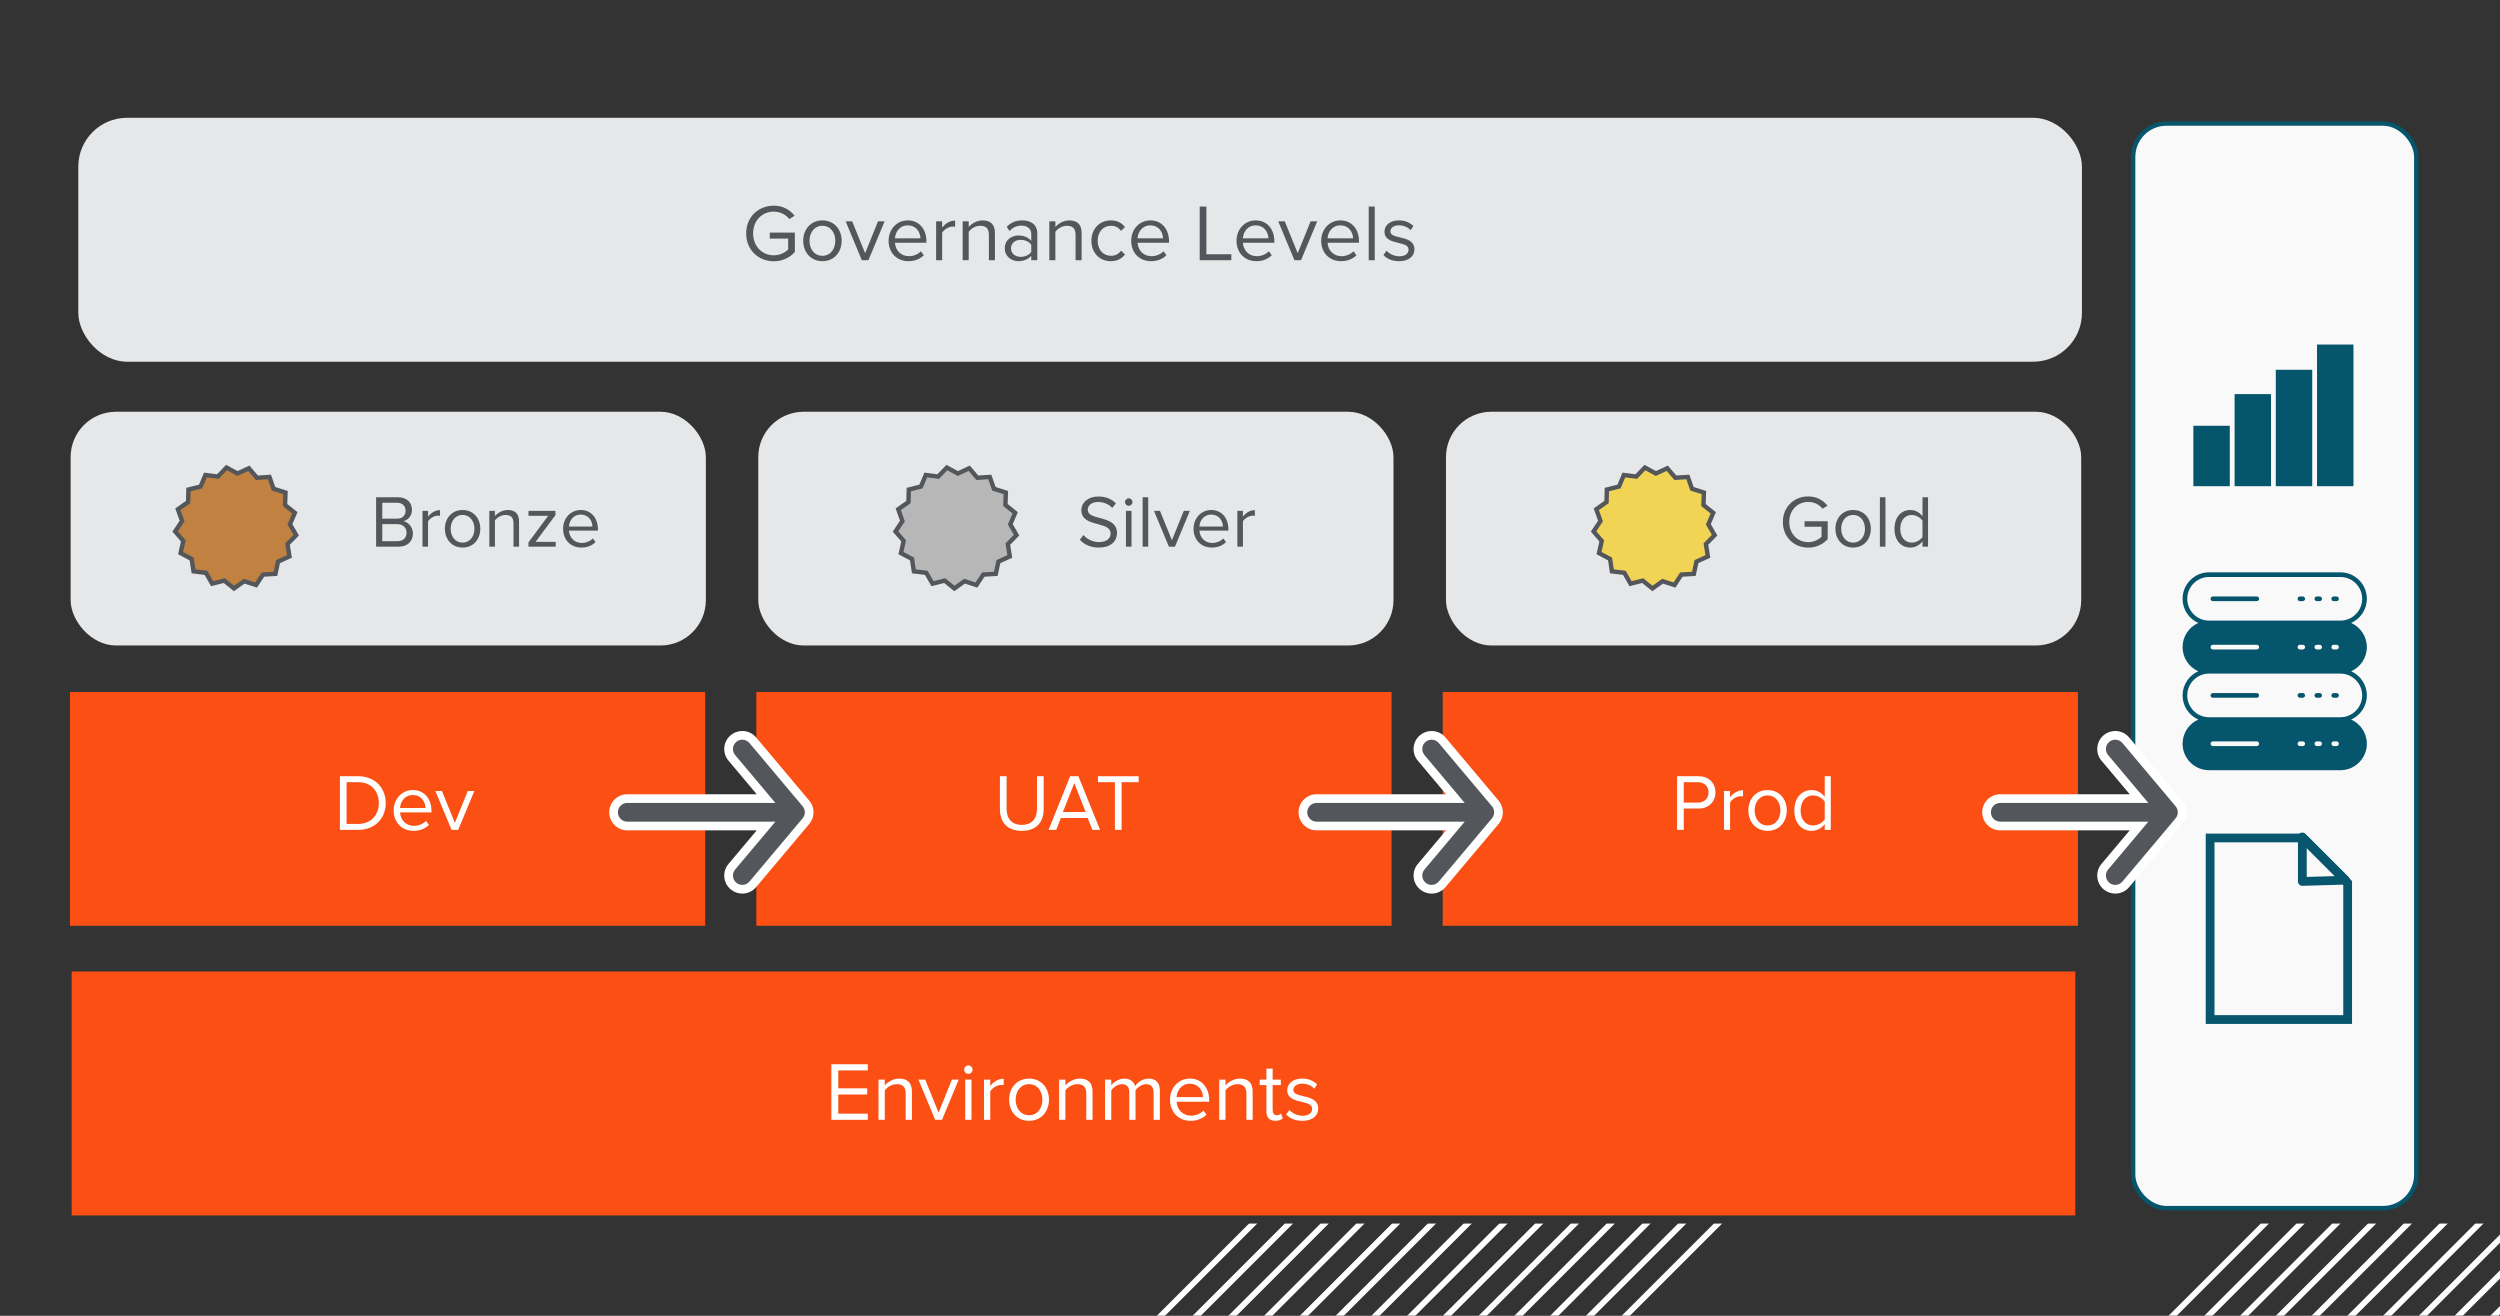 <?xml version="1.0" encoding="UTF-8"?>
<svg xmlns="http://www.w3.org/2000/svg" version="1.1" xmlns:xlink="http://www.w3.org/1999/xlink" viewBox="0 0 570 300">
  <rect x="0" y="0" width="570" height="300" fill="#333333" stroke="none"/>
  <!-- Generator: Adobe Illustrator 29.3.0, SVG Export Plug-In . SVG Version: 2.1.0 Build 146)  -->
  <defs>
    <style>
      .st0 {
        fill: url(#linear-gradient2);
      }

      .st1 {
        stroke-linecap: round;
        stroke-linejoin: round;
      }

      .st1, .st2, .st3, .st4, .st5, .st6, .st7, .st8, .st9, .st10, .st11, .st12, .st13, .st14, .st15, .st16 {
        fill: none;
      }

      .st1, .st16 {
        stroke: #07566d;
        stroke-width: 2px;
      }

      .st17 {
        mask: url(#mask-1);
      }

      .st2 {
        clip-path: url(#clippath-7);
      }

      .st3 {
        clip-path: url(#clippath-12);
      }

      .st18 {
        fill: #fb4f14;
      }

      .st19 {
        fill: #fff;
      }

      .st20 {
        mask: url(#mask);
      }

      .st21 {
        fill: url(#linear-gradient1);
      }

      .st5 {
        clip-path: url(#clippath-5);
      }

      .st6 {
        clip-path: url(#clippath-4);
      }

      .st22 {
        mask: url(#mask-2);
      }

      .st23 {
        fill: #53565a;
      }

      .st7 {
        clip-path: url(#clippath-3);
      }

      .st24 {
        isolation: isolate;
      }

      .st8 {
        clip-path: url(#clippath-2);
      }

      .st25 {
        fill: url(#linear-gradient4);
      }

      .st26 {
        clip-path: url(#clippath-14);
      }

      .st9 {
        clip-path: url(#clippath-1);
      }

      .st27 {
        fill: #b7b7b7;
      }

      .st27, .st28, .st29, .st30, .st16 {
        stroke-miterlimit: 10;
      }

      .st27, .st28, .st30 {
        stroke: #53565a;
      }

      .st31 {
        mix-blend-mode: multiply;
      }

      .st32 {
        fill: url(#linear-gradient3);
      }

      .st28 {
        fill: #c18140;
      }

      .st10 {
        clip-path: url(#clippath-6);
      }

      .st11 {
        clip-path: url(#clippath-8);
      }

      .st12 {
        clip-path: url(#clippath-11);
      }

      .st13 {
        clip-path: url(#clippath-9);
      }

      .st14 {
        clip-path: url(#clippath-10);
      }

      .st33 {
        fill: #05566c;
      }

      .st15 {
        clip-path: url(#clippath-13);
      }

      .st34 {
        mask: url(#mask-4);
      }

      .st29 {
        fill: #f9f9f9;
        stroke: #05566c;
      }

      .st30 {
        fill: #f2d455;
      }

      .st35 {
        fill: url(#linear-gradient);
      }

      .st36 {
        clip-path: url(#clippath);
      }

      .st37 {
        fill: #e6e7e8;
      }

      .st38 {
        mask: url(#mask-3);
      }
    </style>
    <clipPath id="clippath">
      <rect class="st4" x="-55.166" y="278.926" width="626.648" height="396.248"/>
    </clipPath>
    <linearGradient id="linear-gradient" x1="-9397.588" y1="539.431" x2="-9397.588" y2="-424.218" gradientTransform="translate(9821.828 251.07)" gradientUnits="userSpaceOnUse">
      <stop offset=".628" stop-color="#000"/>
      <stop offset="1" stop-color="#fff"/>
    </linearGradient>
    <mask id="mask" x="-12.951" y="-128.604" width="874.562" height="874.562" maskUnits="userSpaceOnUse">
      <rect class="st35" x="287.74" y="-173.142" width="273.178" height="963.639" transform="translate(506.108 826.992) rotate(-135)"/>
    </mask>
    <linearGradient id="linear-gradient1" x1="-9713.157" y1="854.999" x2="-9713.157" y2="-108.65" gradientTransform="translate(10583.671 -64.496)" xlink:href="#linear-gradient"/>
    <mask id="mask-1" x="433.326" y="-128.604" width="874.562" height="874.562" maskUnits="userSpaceOnUse">
      <rect class="st21" x="734.018" y="-173.142" width="273.178" height="963.639" transform="translate(1267.951 1142.557) rotate(-135)"/>
    </mask>
    <clipPath id="clippath-1">
      <path class="st4" d="M454.12,55.569c22.605,22.605,35.054,52.661,35.054,84.629 0,31.969-12.449,62.024-35.054,84.629L-57.956,736.902c-22.605,22.605-52.66,35.054-84.629,35.054s-62.023-12.449-84.629-35.054c-22.605-22.605-35.055-52.66-35.055-84.629s12.449-62.024,35.054-84.629L284.862,55.568c22.605-22.605,52.66-35.054,84.629-35.054,31.968,0,62.024,12.449,84.629,35.054ZM-226.278,735.966c46.149,46.149,121.239,46.149,167.388 0L453.185,223.891c46.149-46.149,46.149-121.238-0-167.387h-0c-46.149-46.149-121.239-46.149-167.387-0L-226.278,568.579c-46.149,46.149-46.149,121.239,0,167.387Z"/>
    </clipPath>
    <clipPath id="clippath-2">
      <path class="st9" d="M450.044,59.645c21.515,21.515,33.364,50.123,33.365,80.553 0,30.43-11.849,59.037-33.364,80.552L-62.032,732.826c-21.515,21.515-50.123,33.364-80.553,33.364-30.43-0-59.038-11.849-80.553-33.365-21.515-21.515-33.364-50.123-33.364-80.553,0-30.43,11.849-59.037,33.365-80.553L288.938,59.645c21.515-21.515,50.123-33.365,80.553-33.364,30.43 0,59.037,11.849,80.553,33.365ZM-222.202,731.89c43.901,43.901,115.334,43.901,159.235 0L449.109,219.815c21.266-21.266,32.977-49.541,32.977-79.617-0-30.077-11.712-58.352-32.977-79.618-43.901-43.901-115.334-43.901-159.235-.001L-222.202,572.655c-21.266,21.266-32.977,49.541-32.977,79.617 0,30.077,11.712,58.352,32.977,79.618Z"/>
    </clipPath>
    <clipPath id="clippath-3">
      <path class="st8" d="M445.968,63.721c20.426,20.426,31.674,47.586,31.674,76.477,0,28.891-11.249,56.051-31.674,76.477L-66.108,728.749l-.468-.468.468.468c-20.426,20.426-47.586,31.674-76.477,31.674s-56.051-11.249-76.477-31.675c-20.426-20.426-31.675-47.585-31.674-76.477,0-28.891,11.249-56.051,31.674-76.477L293.015,63.721c20.425-20.425,47.586-31.674,76.477-31.674,28.891 0,56.051,11.249,76.477,31.674ZM-218.126,727.814c41.654,41.654,109.429,41.654,151.083 0L445.033,215.739c41.654-41.654,41.654-109.429,0-151.083-41.654-41.654-109.429-41.654-151.083-0L-218.126,576.731c-41.654,41.654-41.654,109.429,0,151.083Z"/>
    </clipPath>
    <clipPath id="clippath-4">
      <path class="st7" d="M441.892,67.797c39.922,39.922,39.922,104.879 0,144.801L-70.184,724.673l-.468-.468.468.468c-39.922,39.922-104.879,39.922-144.801-0-39.922-39.922-39.922-104.879,0-144.8L297.091,67.797c39.922-39.922,104.879-39.922,144.801 0ZM-214.05,723.738c39.406,39.406,103.524,39.406,142.93 0L440.957,211.662c39.406-39.406,39.406-103.524,0-142.93-39.406-39.406-103.525-39.406-142.93-0L-214.05,580.808c-39.406,39.406-39.406,103.524,0,142.93Z"/>
    </clipPath>
    <clipPath id="clippath-5">
      <path class="st6" d="M437.815,71.873c37.674,37.674,37.674,98.974 0,136.648L-74.26,720.597l-.468-.468.468.468c-37.674,37.674-98.974,37.674-136.648-0-37.674-37.674-37.674-98.974,0-136.648L301.167,71.873c37.674-37.674,98.974-37.674,136.648 0ZM-209.974,719.662c37.158,37.158,97.62,37.158,134.778 0L436.88,207.586c37.158-37.158,37.158-97.619-0-134.778-37.158-37.158-97.62-37.158-134.778-0L-209.974,584.884c-37.158,37.158-37.158,97.62,0,134.778Z"/>
    </clipPath>
    <clipPath id="clippath-6">
      <path class="st5" d="M433.739,75.95c35.426,35.426,35.426,93.07 0,128.496L-78.337,716.521l-.468-.468.468.468c-35.426,35.426-93.069,35.426-128.496-0-35.426-35.426-35.426-93.069,0-128.496L305.243,75.949c35.426-35.426,93.069-35.426,128.496 0ZM-205.897,715.585c34.911,34.911,91.715,34.911,126.626 0L432.804,203.51c34.91-34.91,34.911-91.714-0-126.625-34.911-34.911-91.715-34.911-126.626-.001L-205.897,588.96c-34.911,34.911-34.911,91.715,0,126.625Z"/>
    </clipPath>
    <clipPath id="clippath-7">
      <path class="st10" d="M429.663,80.026c33.179,33.179,33.179,87.165 0,120.344L-82.413,712.445l-.468-.468.468.468c-33.179,33.179-87.165,33.179-120.343,0-33.179-33.179-33.179-87.165-0-120.344L309.32,80.026c33.179-33.179,87.165-33.179,120.343,0ZM-201.821,711.509c32.663,32.663,85.81,32.663,118.473,0L428.728,199.434c32.663-32.663,32.663-85.81,0-118.473-32.663-32.663-85.81-32.663-118.473-0L-201.821,593.036c-32.663,32.663-32.663,85.81 0,118.473Z"/>
    </clipPath>
    <clipPath id="clippath-8">
      <path class="st2" d="M425.587,84.102c30.931,30.931,30.931,81.26 0,112.191L-86.489,708.368l-.468-.468.468.468c-30.931,30.931-81.26,30.931-112.191,0-30.931-30.931-30.931-81.26-0-112.191L313.396,84.102c30.931-30.931,81.26-30.931,112.191 0ZM-197.745,707.433c30.416,30.416,79.905,30.416,110.321,0L424.652,195.358c30.415-30.415,30.416-79.905,0-110.321-30.416-30.416-79.906-30.416-110.321-0L-197.745,597.112c-30.416,30.416-30.415,79.905 0,110.321Z"/>
    </clipPath>
    <clipPath id="clippath-9">
      <path class="st11" d="M421.51,88.178c28.684,28.684,28.684,75.355 0,104.039L-90.565,704.292l-.468-.468.468.468c-28.684,28.684-75.355,28.684-104.038 0-28.684-28.684-28.684-75.355-0-104.039L317.472,88.178c28.684-28.684,75.355-28.683,104.038 0ZM-193.669,703.357c28.168,28.168,74,28.168,102.168-0L420.576,191.282c28.168-28.168,28.168-74-0-102.168-28.168-28.168-74-28.168-102.168-0L-193.669,601.188c-28.168,28.168-28.168,74.001 0,102.169Z"/>
    </clipPath>
    <clipPath id="clippath-10">
      <path class="st13" d="M417.434,92.254c26.436,26.436,26.436,69.45 0,95.886L-94.641,700.216l-.468-.468.468.468c-26.436,26.436-69.45,26.436-95.886,0s-26.436-69.45-0-95.886L321.548,92.254c26.436-26.436,69.45-26.436,95.886 0ZM-189.593,699.281c25.92,25.92,68.096,25.92,94.016,0L416.499,187.205c25.92-25.92,25.92-68.096-0-94.016-25.92-25.92-68.096-25.921-94.016-.001L-189.593,605.265c-25.92,25.92-25.92,68.096 0,94.016Z"/>
    </clipPath>
    <clipPath id="clippath-11">
      <path class="st14" d="M413.358,96.331c24.188,24.188,24.189,63.546 0,87.734L-98.718,696.14l-.468-.468.468.468c-11.707,11.707-27.286,18.154-43.867,18.154s-32.16-6.448-43.867-18.154c-.001-.001.001.001-0-0-24.188-24.188-24.189-63.546-0-87.734L325.624,96.33c24.188-24.188,63.545-24.188,87.734 0ZM-185.516,695.205c11.457,11.457,26.704,17.767,42.931,17.767s31.474-6.31,42.932-17.767L412.423,183.129c23.672-23.672,23.672-62.191-0-85.863-23.673-23.673-62.191-23.673-85.864-.001L-185.517,609.341c-23.673,23.673-23.672,62.191 0,85.864Z"/>
    </clipPath>
    <clipPath id="clippath-12">
      <path class="st12" d="M409.282,100.407c21.941,21.941,21.941,57.641 0,79.582L-102.794,692.063l-.468-.468.468.468c-21.941,21.941-57.641,21.941-79.581 0-21.941-21.941-21.941-57.641-0-79.582L329.7,100.406c21.941-21.941,57.641-21.941,79.582 0ZM-181.44,691.128c21.425,21.425,56.286,21.425,77.711-0L408.347,179.053c21.425-21.425,21.425-56.286,0-77.711-21.425-21.425-56.286-21.425-77.711-0L-181.44,613.417c-21.425,21.425-21.425,56.286 0,77.711Z"/>
    </clipPath>
    <clipPath id="clippath-13">
      <path class="st3" d="M405.206,104.483c19.693,19.693,19.693,51.736 0,71.429L-106.87,687.987l-.468-.468.468.468c-19.693,19.693-51.736,19.693-71.429,0-19.693-19.693-19.693-51.736-0-71.429L333.777,104.483c19.693-19.693,51.736-19.693,71.429 0ZM-177.364,687.052c19.177,19.177,50.381,19.177,69.559,0L404.271,174.977c19.177-19.177,19.177-50.381-0-69.559-19.177-19.177-50.381-19.178-69.559-0L-177.364,617.493c-19.177,19.177-19.177,50.381 0,69.559Z"/>
    </clipPath>
    <clipPath id="clippath-14">
      <path class="st15" d="M401.129,108.559c17.445,17.445,17.446,45.831 0,63.277L-110.946,683.911c-17.445,17.445-45.831,17.445-63.276 0-17.445-17.445-17.445-45.831-0-63.277L337.853,108.559c17.445-17.445,45.831-17.445,63.277 0ZM-173.288,682.976c16.93,16.93,44.476,16.93,61.406-0L400.195,170.901c16.93-16.93,16.93-44.477-0-61.406-16.93-16.93-44.477-16.93-61.406-0L-173.288,621.569c-16.93,16.93-16.93,44.477 0,61.407Z"/>
    </clipPath>
    <linearGradient id="linear-gradient2" x1="384.425" y1="-2254.347" x2="384.425" y2="-3217.996" gradientTransform="translate(-478.302 3219.301)" xlink:href="#linear-gradient"/>
    <mask id="mask-2" x="-531.162" y="45.874" width="874.562" height="874.562" maskUnits="userSpaceOnUse">
      <rect class="st0" x="-230.47" y="1.336" width="273.178" height="963.639" transform="translate(314.146 207.897) rotate(45)"/>
    </mask>
    <linearGradient id="linear-gradient3" x1="697.446" y1="-2602.007" x2="697.446" y2="-3565.656" gradientTransform="translate(-324.152 3542.465)" xlink:href="#linear-gradient"/>
    <mask id="mask-3" x="-63.994" y="21.381" width="874.562" height="874.562" maskUnits="userSpaceOnUse">
      <rect class="st32" x="236.698" y="-23.157" width="273.178" height="963.639" transform="translate(433.657 -129.615) rotate(45)"/>
    </mask>
    <linearGradient id="linear-gradient4" x1="-9725.637" y1="572.541" x2="-9725.637" y2="-391.108" gradientTransform="translate(10405.249 426.51)" xlink:href="#linear-gradient"/>
    <mask id="mask-4" x="242.424" y="79.947" width="874.562" height="874.562" maskUnits="userSpaceOnUse">
      <rect class="st25" x="543.116" y="35.408" width="273.178" height="963.639" transform="translate(794.594 1363.588) rotate(-135)"/>
    </mask>
  </defs>
  <g class="st24">
    <g id="Layer_1">
      <g class="st36">
        <g>
          <g class="st20">
            <g>
              <path class="st19" d="M764.965-31.958c22.605,22.605,35.054,52.661,35.054,84.629 0,31.969-12.449,62.024-35.054,84.629L252.889,649.375c-22.605,22.605-52.66,35.054-84.629,35.054s-62.023-12.449-84.629-35.054c-22.605-22.605-35.055-52.66-35.055-84.629,0-31.969,12.449-62.024,35.054-84.629L595.707-31.958c22.605-22.605,52.66-35.054,84.629-35.054,31.968,0,62.023,12.449,84.629,35.054ZM84.567,648.44c46.149,46.149,121.239,46.149,167.388 0L764.03,136.365c46.149-46.149,46.149-121.238-0-167.387h-0c-46.149-46.149-121.239-46.149-167.387-0L84.567,481.053c-46.149,46.149-46.149,121.239,0,167.387Z"/>
              <path class="st19" d="M760.889-27.882c21.515,21.515,33.364,50.123,33.365,80.553 0,30.43-11.849,59.037-33.364,80.552L248.813,645.299c-21.515,21.515-50.123,33.364-80.553,33.364-30.43-0-59.038-11.849-80.553-33.365-21.515-21.515-33.364-50.123-33.364-80.553,0-30.43,11.849-59.037,33.365-80.553L599.784-27.882c21.515-21.515,50.123-33.365,80.553-33.364,30.43 0,59.037,11.849,80.553,33.365ZM88.643,644.364c43.901,43.901,115.334,43.901,159.235 0L759.954,132.288c21.266-21.266,32.977-49.541,32.977-79.617-0-30.077-11.712-58.352-32.977-79.618-43.901-43.901-115.334-43.901-159.235-.001L88.643,485.129c-21.266,21.266-32.977,49.541-32.977,79.617 0,30.077,11.712,58.352,32.977,79.618Z"/>
              <path class="st19" d="M756.813-23.806c20.426,20.426,31.674,47.586,31.674,76.477,0,28.891-11.249,56.051-31.674,76.477L244.737,641.223l-.468-.468.468.468c-20.426,20.426-47.586,31.674-76.477,31.674s-56.051-11.249-76.477-31.675c-20.426-20.426-31.674-47.585-31.674-76.477,0-28.891,11.249-56.051,31.674-76.477L603.86-23.806c20.425-20.425,47.586-31.674,76.477-31.674,28.891 0,56.051,11.249,76.477,31.674ZM92.719,640.288c41.654,41.654,109.429,41.654,151.083 0L755.878,128.212c41.654-41.654,41.654-109.429,0-151.083-41.654-41.654-109.429-41.654-151.083-0L92.719,489.205c-41.654,41.654-41.654,109.429,0,151.083Z"/>
              <path class="st19" d="M752.737-19.729c39.922,39.922,39.922,104.879 0,144.801L240.661,637.147l-.468-.468.468.468c-39.922,39.922-104.879,39.922-144.801-0-39.922-39.922-39.922-104.879,0-144.8L607.936-19.73c39.922-39.922,104.879-39.922,144.801 0ZM96.795,636.211c39.406,39.406,103.524,39.406,142.93 0L751.802,124.136c39.406-39.406,39.406-103.524,0-142.93-39.406-39.406-103.525-39.406-142.93-0L96.795,493.281c-39.406,39.406-39.406,103.524,0,142.93Z"/>
              <path class="st19" d="M748.66-15.653c37.674,37.674,37.674,98.974 0,136.648L236.585,633.071l-.468-.468.468.468c-37.674,37.674-98.974,37.674-136.648-0-37.674-37.674-37.674-98.974,0-136.648L612.012-15.653c37.674-37.674,98.974-37.674,136.648 0ZM100.871,632.135c37.158,37.158,97.62,37.158,134.778 0L747.725,120.06c37.158-37.158,37.158-97.619-0-134.778-37.158-37.158-97.62-37.158-134.778-0L100.871,497.357c-37.158,37.158-37.158,97.62,0,134.778Z"/>
              <path class="st19" d="M744.584-11.577c35.426,35.426,35.426,93.07 0,128.496L232.508,628.994l-.468-.468.468.468c-35.426,35.426-93.069,35.426-128.496-0-35.426-35.426-35.426-93.069,0-128.496L616.088-11.577c35.426-35.426,93.069-35.426,128.496 0ZM104.948,628.059c34.911,34.911,91.715,34.911,126.626 0L743.649,115.984c34.91-34.91,34.911-91.714-0-126.625-34.911-34.911-91.715-34.911-126.626-.001L104.948,501.433c-34.911,34.911-34.911,91.715,0,126.625Z"/>
              <path class="st19" d="M740.508-7.501c33.179,33.179,33.179,87.165 0,120.344L228.432,624.918l-.468-.468.468.468c-33.179,33.179-87.165,33.179-120.343,0-33.179-33.179-33.179-87.165-0-120.344L620.165-7.501c33.179-33.179,87.165-33.179,120.343,0ZM109.024,623.983c32.663,32.663,85.81,32.663,118.473,0L739.573,111.907c32.663-32.663,32.663-85.81,0-118.473-32.663-32.663-85.81-32.663-118.473-0L109.024,505.51c-32.663,32.663-32.663,85.81 0,118.473Z"/>
              <path class="st19" d="M736.432-3.425c30.931,30.931,30.931,81.26 0,112.191L224.356,620.842l-.468-.468.468.468c-30.931,30.931-81.26,30.931-112.191,0-30.931-30.931-30.931-81.26-0-112.191L624.241-3.425c30.931-30.931,81.26-30.931,112.191 0ZM113.1,619.907c30.416,30.416,79.905,30.416,110.321,0L735.497,107.831c30.415-30.415,30.416-79.905,0-110.321-30.416-30.416-79.906-30.416-110.321-0L113.1,509.586c-30.416,30.416-30.415,79.905 0,110.321Z"/>
              <path class="st19" d="M732.356.652c28.684,28.684,28.684,75.355 0,104.039L220.28,616.766l-.468-.468.468.468c-28.684,28.684-75.355,28.684-104.038 0-28.684-28.684-28.684-75.355-0-104.039L628.317.651c28.684-28.684,75.355-28.683,104.038 0ZM117.176,615.831c28.168,28.168,74,28.168,102.168-0L731.421,103.755c28.168-28.168,28.168-74-0-102.168-28.168-28.168-74.001-28.168-102.168-0L117.176,513.662c-28.168,28.168-28.168,74.001 0,102.169Z"/>
              <path class="st19" d="M728.279,4.728c26.436,26.436,26.436,69.45 0,95.886L216.204,612.689l-.468-.468.468.468c-26.436,26.436-69.45,26.436-95.886,0-26.436-26.436-26.436-69.45-0-95.886L632.393,4.728c26.436-26.436,69.45-26.436,95.886 0ZM121.253,611.754c25.92,25.92,68.096,25.92,94.016,0L727.345,99.679c25.92-25.92,25.92-68.096-0-94.016-25.92-25.92-68.096-25.921-94.016-.001L121.252,517.738c-25.92,25.92-25.92,68.096 0,94.016Z"/>
              <path class="st19" d="M724.203,8.804c24.188,24.188,24.189,63.546.001,87.734L212.127,608.613l-.468-.468.468.468c-11.707,11.707-27.286,18.154-43.867,18.154s-32.16-6.448-43.867-18.154c-.001-.001.001.001-0-0-24.188-24.188-24.189-63.546-0-87.734L636.469,8.804c24.188-24.188,63.545-24.188,87.734 0ZM125.329,607.678c11.457,11.457,26.704,17.767,42.931,17.767s31.475-6.31,42.932-17.767L723.268,95.603c23.672-23.672,23.672-62.191-0-85.863-23.673-23.673-62.191-23.673-85.864-.001L125.329,521.814c-23.673,23.673-23.672,62.191 0,85.864Z"/>
              <path class="st19" d="M720.127,12.88c21.941,21.941,21.941,57.641 0,79.582L208.051,604.537l-.468-.468.468.468c-21.941,21.941-57.641,21.941-79.581 0-21.941-21.941-21.941-57.641-0-79.582L640.545,12.88c21.941-21.941,57.641-21.941,79.582 0ZM129.405,603.602c21.425,21.425,56.286,21.425,77.711-0L719.192,91.526c21.425-21.425,21.425-56.286,0-77.711-21.425-21.425-56.286-21.425-77.711-0L129.405,525.891c-21.425,21.425-21.425,56.286 0,77.711Z"/>
              <path class="st19" d="M716.051,16.956c19.693,19.693,19.693,51.736 0,71.429L203.975,600.461l-.468-.468.468.468c-19.693,19.693-51.736,19.693-71.429,0-19.693-19.693-19.693-51.736-0-71.429L644.622,16.956c19.693-19.693,51.736-19.693,71.429 0ZM133.481,599.526c19.177,19.177,50.381,19.177,69.559,0L715.116,87.45c19.177-19.177,19.177-50.381-0-69.559-19.177-19.177-50.381-19.178-69.559-0L133.481,529.967c-19.177,19.177-19.177,50.381 0,69.559Z"/>
              <path class="st19" d="M711.975,21.033c17.445,17.445,17.446,45.831 0,63.277L199.899,596.385c-17.445,17.445-45.831,17.445-63.276 0-17.445-17.445-17.445-45.831-0-63.277L648.698,21.032c17.445-17.445,45.831-17.445,63.277 0ZM137.557,595.45c16.93,16.93,44.476,16.93,61.406-0L711.04,83.374c16.93-16.93,16.93-44.477-0-61.406-16.93-16.93-44.477-16.93-61.406-0L137.557,534.043c-16.93,16.93-16.93,44.477 0,61.407Z"/>
            </g>
          </g>
          <g class="st17">
            <g>
              <path class="st19" d="M1211.242-31.958c22.605,22.605,35.054,52.661,35.054,84.629 0,31.969-12.449,62.024-35.054,84.629l-512.076,512.076c-22.605,22.605-52.66,35.054-84.629,35.054s-62.023-12.449-84.629-35.054c-22.605-22.605-35.055-52.66-35.055-84.629,0-31.969,12.449-62.024,35.054-84.629L1041.985-31.958c22.605-22.605,52.66-35.054,84.629-35.054,31.968,0,62.023,12.449,84.629,35.054ZM530.844,648.44c46.149,46.149,121.239,46.149,167.388 0L1210.307,136.365c46.149-46.149,46.149-121.238-0-167.387h-0c-46.149-46.149-121.239-46.149-167.387-0L530.844,481.053c-46.149,46.149-46.149,121.239,0,167.387Z"/>
              <path class="st19" d="M1207.166-27.882c21.515,21.515,33.364,50.123,33.365,80.553 0,30.43-11.849,59.037-33.364,80.552l-512.076,512.076c-21.515,21.515-50.123,33.364-80.553,33.364-30.43-0-59.038-11.849-80.553-33.365-21.515-21.515-33.364-50.123-33.364-80.553,0-30.43,11.849-59.037,33.365-80.553L1046.061-27.882c21.515-21.515,50.123-33.365,80.553-33.364,30.43 0,59.037,11.849,80.553,33.365ZM534.92,644.364c43.901,43.901,115.334,43.901,159.235 0L1206.231,132.288c21.266-21.266,32.977-49.541,32.977-79.617-0-30.077-11.712-58.352-32.977-79.618-43.901-43.901-115.334-43.901-159.235-.001L534.92,485.129c-21.266,21.266-32.977,49.541-32.977,79.617 0,30.077,11.712,58.352,32.977,79.618Z"/>
              <path class="st19" d="M1203.09-23.806c20.426,20.426,31.674,47.586,31.674,76.477,0,28.891-11.249,56.051-31.674,76.477l-512.076,512.076-.468-.468.468.468c-20.426,20.426-47.586,31.674-76.477,31.674s-56.051-11.249-76.477-31.675c-20.426-20.426-31.674-47.585-31.674-76.477,0-28.891,11.249-56.051,31.674-76.477L1050.137-23.806c20.425-20.425,47.586-31.674,76.477-31.674,28.891 0,56.051,11.249,76.477,31.674ZM538.996,640.288c41.654,41.654,109.429,41.654,151.083 0L1202.155,128.212c41.654-41.654,41.654-109.429,0-151.083-41.654-41.654-109.429-41.654-151.083-0L538.996,489.205c-41.654,41.654-41.654,109.429,0,151.083Z"/>
              <path class="st19" d="M1199.014-19.729c39.922,39.922,39.922,104.879 0,144.801l-512.076,512.075-.468-.468.468.468c-39.922,39.922-104.879,39.922-144.801-0-39.922-39.922-39.922-104.879,0-144.8L1054.213-19.73c39.922-39.922,104.879-39.922,144.801 0ZM543.072,636.211c39.406,39.406,103.524,39.406,142.93 0L1198.079,124.136c39.406-39.406,39.406-103.524,0-142.93-39.406-39.406-103.525-39.406-142.93-0L543.072,493.281c-39.406,39.406-39.406,103.524,0,142.93Z"/>
              <path class="st19" d="M1194.937-15.653c37.674,37.674,37.674,98.974 0,136.648l-512.076,512.076-.468-.468.468.468c-37.674,37.674-98.974,37.674-136.648-0-37.674-37.674-37.674-98.974,0-136.648L1058.289-15.653c37.674-37.674,98.974-37.674,136.648 0ZM547.149,632.135c37.158,37.158,97.62,37.158,134.778 0L1194.003,120.06c37.158-37.158,37.158-97.619-0-134.778-37.158-37.158-97.62-37.158-134.778-0L547.149,497.357c-37.158,37.158-37.158,97.62,0,134.778Z"/>
              <path class="st19" d="M1190.861-11.577c35.426,35.426,35.426,93.07 0,128.496l-512.076,512.075-.468-.468.468.468c-35.426,35.426-93.069,35.426-128.496-0-35.426-35.426-35.426-93.069,0-128.496L1062.365-11.577c35.426-35.426,93.069-35.426,128.496 0ZM551.225,628.059c34.911,34.911,91.715,34.911,126.626 0L1189.926,115.984c34.91-34.91,34.911-91.714-0-126.625-34.911-34.911-91.715-34.911-126.626-.001L551.225,501.433c-34.911,34.911-34.911,91.715,0,126.625Z"/>
              <path class="st19" d="M1186.785-7.501c33.179,33.179,33.179,87.165 0,120.344l-512.076,512.076-.468-.468.468.468c-33.179,33.179-87.165,33.179-120.343,0-33.179-33.179-33.179-87.165-0-120.344L1066.442-7.501c33.179-33.179,87.165-33.179,120.343,0ZM555.301,623.983c32.663,32.663,85.81,32.663,118.473,0L1185.85,111.907c32.663-32.663,32.663-85.81,0-118.473-32.663-32.663-85.81-32.663-118.473-0L555.301,505.51c-32.663,32.663-32.663,85.81 0,118.473Z"/>
              <path class="st19" d="M1182.709-3.425c30.931,30.931,30.931,81.26 0,112.191l-512.076,512.075-.468-.468.468.468c-30.931,30.931-81.26,30.931-112.191,0-30.931-30.931-30.931-81.26-0-112.191L1070.518-3.425c30.931-30.931,81.26-30.931,112.191 0ZM559.377,619.907c30.416,30.416,79.905,30.416,110.321,0L1181.774,107.831c30.415-30.415,30.416-79.905,0-110.321-30.416-30.416-79.906-30.416-110.321-0L559.377,509.586c-30.416,30.416-30.415,79.905 0,110.321Z"/>
              <path class="st19" d="M1178.633.652c28.684,28.684,28.684,75.355 0,104.039l-512.076,512.075-.468-.468.468.468c-28.684,28.684-75.355,28.684-104.038 0-28.684-28.684-28.684-75.355-0-104.039L1074.594.651c28.684-28.684,75.355-28.683,104.038 0ZM563.453,615.831c28.168,28.168,74,28.168,102.168-0L1177.698,103.755c28.168-28.168,28.168-74-0-102.168-28.168-28.168-74.001-28.168-102.168-0l-512.076,512.075c-28.168,28.168-28.168,74.001 0,102.169Z"/>
              <path class="st19" d="M1174.556,4.728c26.436,26.436,26.436,69.45 0,95.886l-512.076,512.076-.468-.468.468.468c-26.436,26.436-69.45,26.436-95.886,0-26.436-26.436-26.436-69.45-0-95.886L1078.67,4.728c26.436-26.436,69.45-26.436,95.886 0ZM567.53,611.754c25.92,25.92,68.096,25.92,94.016,0L1173.621,99.679c25.92-25.92,25.92-68.096-0-94.016s-68.096-25.921-94.016-.001l-512.076,512.076c-25.92,25.92-25.92,68.096 0,94.016Z"/>
              <path class="st19" d="M1170.48,8.804c24.188,24.188,24.189,63.546.001,87.734l-512.076,512.075-.468-.468.468.468c-11.707,11.707-27.286,18.154-43.867,18.154s-32.16-6.448-43.867-18.154c-.001-.001.001.001-0-0-24.188-24.188-24.189-63.546-0-87.734L1082.746,8.804c24.188-24.188,63.545-24.188,87.734 0ZM571.606,607.678c11.457,11.457,26.704,17.767,42.931,17.767s31.475-6.31,42.932-17.767L1169.545,95.603c23.672-23.672,23.672-62.191-0-85.863-23.673-23.673-62.191-23.673-85.864-.001l-512.076,512.075c-23.673,23.673-23.672,62.191 0,85.864Z"/>
              <path class="st19" d="M1166.404,12.88c21.941,21.941,21.941,57.641 0,79.582l-512.076,512.075-.468-.468.468.468c-21.941,21.941-57.641,21.941-79.581 0-21.941-21.941-21.941-57.641-0-79.582L1086.822,12.88c21.941-21.941,57.641-21.941,79.582 0ZM575.682,603.602c21.425,21.425,56.286,21.425,77.711-0L1165.469,91.526c21.425-21.425,21.425-56.286,0-77.711-21.425-21.425-56.286-21.425-77.711-0l-512.076,512.076c-21.425,21.425-21.425,56.286 0,77.711Z"/>
              <path class="st19" d="M1162.328,16.956c19.693,19.693,19.693,51.736 0,71.429l-512.076,512.075-.468-.468.468.468c-19.693,19.693-51.736,19.693-71.429,0-19.693-19.693-19.693-51.736-0-71.429L1090.899,16.956c19.693-19.693,51.736-19.693,71.429 0ZM579.758,599.526c19.177,19.177,50.381,19.177,69.559,0L1161.393,87.45c19.177-19.177,19.177-50.381-0-69.559-19.177-19.177-50.381-19.178-69.559-0l-512.076,512.075c-19.177,19.177-19.177,50.381 0,69.559Z"/>
              <path class="st19" d="M1158.252,21.033c17.445,17.445,17.446,45.831 0,63.277l-512.076,512.075c-17.445,17.445-45.831,17.445-63.276 0-17.445-17.445-17.445-45.831-0-63.277L1094.975,21.032c17.445-17.445,45.831-17.445,63.277 0ZM583.834,595.45c16.93,16.93,44.476,16.93,61.406-0L1157.317,83.374c16.93-16.93,16.93-44.477-0-61.406-16.93-16.93-44.477-16.93-61.406-0l-512.076,512.076c-16.93,16.93-16.93,44.477 0,61.407Z"/>
            </g>
          </g>
          <g class="st26">
            <g class="st22">
              <g>
                <path class="st19" d="M-434.516,823.791c-22.605-22.605-35.054-52.661-35.054-84.629-0-31.969,12.449-62.024,35.054-84.629L77.559,142.458c22.605-22.605,52.66-35.054,84.629-35.054s62.023,12.449,84.629,35.054c22.605,22.605,35.055,52.66,35.055,84.629s-12.449,62.024-35.054,84.629L-265.259,823.791c-22.605,22.605-52.66,35.054-84.629,35.054-31.968,0-62.024-12.449-84.629-35.054ZM245.882,143.393c-46.149-46.149-121.239-46.149-167.388-0L-433.582,655.468c-46.149,46.149-46.149,121.238 0,167.387l0.0 0c46.149,46.149,121.239,46.149,167.387 0L245.882,310.781c46.149-46.149,46.149-121.239,0-167.387Z"/>
                <path class="st19" d="M-430.44,819.715c-21.515-21.515-33.364-50.123-33.365-80.553-0-30.43,11.849-59.037,33.364-80.552L81.635,146.534c21.515-21.515,50.123-33.364,80.553-33.364,30.43 0,59.038,11.849,80.553,33.365,21.515,21.515,33.364,50.123,33.364,80.553,0,30.43-11.849,59.037-33.365,80.553L-269.335,819.715c-21.515,21.515-50.123,33.365-80.553,33.364-30.43-0-59.037-11.849-80.553-33.365ZM241.806,147.469c-43.901-43.901-115.334-43.901-159.235-0L-429.505,659.545c-21.266,21.266-32.977,49.541-32.977,79.617 0,30.077,11.712,58.352,32.977,79.618,43.901,43.901,115.334,43.901,159.235.001L241.806,306.704c21.266-21.266,32.977-49.541,32.977-79.618-0-30.077-11.712-58.352-32.977-79.618Z"/>
                <path class="st19" d="M-426.364,815.639c-20.426-20.426-31.674-47.586-31.674-76.477,0-28.891,11.249-56.051,31.674-76.477L85.712,150.61l.468.468-.468-.468c20.426-20.426,47.586-31.674,76.477-31.674s56.051,11.249,76.477,31.675c20.426,20.426,31.674,47.585,31.674,76.477,0,28.891-11.249,56.051-31.674,76.477L-273.411,815.639c-20.425,20.425-47.586,31.674-76.477,31.674-28.891-0-56.051-11.249-76.477-31.674ZM237.73,151.545c-41.654-41.654-109.429-41.654-151.083-0L-425.429,663.621c-41.654,41.654-41.654,109.429,0,151.083,41.654,41.654,109.429,41.654,151.083 0L237.73,302.628c41.654-41.654,41.654-109.429,0-151.083Z"/>
                <path class="st19" d="M-422.288,811.562c-39.922-39.922-39.922-104.879-0-144.8L89.788,154.686l.468.468-.468-.468c39.922-39.922,104.879-39.922,144.801 0,39.922,39.922,39.922,104.879,0,144.8L-277.487,811.563c-39.922,39.922-104.879,39.922-144.801-0ZM233.653,155.622c-39.406-39.406-103.524-39.406-142.93-0L-421.353,667.697c-39.406,39.406-39.406,103.524,0,142.93,39.406,39.406,103.525,39.406,142.93 0L233.653,298.552c39.406-39.406,39.406-103.524,0-142.93Z"/>
                <path class="st19" d="M-418.212,807.486c-37.674-37.674-37.674-98.974-0-136.648L93.864,158.762l.468.468-.468-.468c37.674-37.674,98.974-37.674,136.648 0,37.674,37.674,37.674,98.974,0,136.648L-281.563,807.486c-37.674,37.674-98.974,37.674-136.648-0ZM229.577,159.698c-37.158-37.158-97.62-37.158-134.778-0L-417.277,671.773c-37.158,37.158-37.158,97.619 0,134.778s97.62,37.158,134.778 0L229.577,294.476c37.158-37.158,37.158-97.62,0-134.778Z"/>
                <path class="st19" d="M-414.135,803.41c-35.426-35.426-35.426-93.07-0-128.496L97.94,162.839l.468.468-.468-.468c35.426-35.426,93.069-35.426,128.496 0,35.426,35.426,35.426,93.069,0,128.496L-285.64,803.41c-35.426,35.426-93.069,35.426-128.496-0ZM225.501,163.774c-34.911-34.911-91.715-34.911-126.626-0L-413.2,675.849c-34.91,34.91-34.911,91.715 0,126.625,34.911,34.911,91.715,34.911,126.626.001L225.501,290.399c34.911-34.911,34.911-91.715,0-126.625Z"/>
                <path class="st19" d="M-410.059,799.334c-33.179-33.179-33.179-87.165-0-120.344L102.016,166.915l.468.468-.468-.468c33.179-33.179,87.165-33.179,120.343,0,33.179,33.179,33.179,87.165 0,120.344L-289.716,799.334c-33.179,33.179-87.165,33.179-120.343,0ZM221.425,167.85c-32.663-32.663-85.81-32.663-118.473,0L-409.124,679.926c-32.663,32.663-32.663,85.81,0,118.473,32.663,32.663,85.81,32.663,118.473 0L221.425,286.323c32.663-32.663,32.663-85.81-0-118.473Z"/>
                <path class="st19" d="M-405.983,795.258c-30.931-30.931-30.931-81.26-0-112.191L106.093,170.991l.468.468-.468-.468c30.931-30.931,81.26-30.931,112.191,0,30.931,30.931,30.931,81.26 0,112.191L-293.792,795.258c-30.931,30.931-81.26,30.931-112.191-0ZM217.348,171.926c-30.416-30.416-79.905-30.416-110.321,0L-405.048,684.002c-30.415,30.415-30.416,79.905,0,110.321,30.416,30.416,79.906,30.416,110.321 0L217.349,282.247c30.416-30.416,30.415-79.905-0-110.321Z"/>
                <path class="st19" d="M-401.907,791.182c-28.684-28.684-28.684-75.355-0-104.039L110.169,175.067l.468.468-.468-.468c28.684-28.684,75.355-28.684,104.038-0,28.684,28.684,28.684,75.355 0,104.039L-297.868,791.182c-28.684,28.684-75.355,28.683-104.038-0ZM213.272,176.002c-28.168-28.168-74-28.168-102.168 0L-400.972,688.078c-28.168,28.168-28.168,74.0 0,102.168,28.168,28.168,74,28.168,102.168 0L213.272,278.171c28.168-28.168,28.168-74.001-0-102.169Z"/>
                <path class="st19" d="M-397.831,787.105c-26.436-26.436-26.436-69.45-0-95.886L114.245,179.143l.468.468-.468-.468c26.436-26.436,69.45-26.436,95.886,0,26.436,26.436,26.436,69.45 0,95.886L-301.944,787.106c-26.436,26.436-69.45,26.436-95.886-0ZM209.196,180.079c-25.92-25.92-68.096-25.92-94.016,0L-396.896,692.154c-25.92,25.92-25.92,68.096 0,94.016,25.92,25.92,68.096,25.921,94.016.001L209.196,274.095c25.92-25.92,25.92-68.096-0-94.016Z"/>
                <path class="st19" d="M-393.754,783.029c-24.188-24.188-24.189-63.546-.001-87.734L118.321,183.22l.468.468-.468-.468c11.707-11.707,27.286-18.154,43.867-18.154s32.16,6.448,43.867,18.154c.001.001-.001-.001 0.0 0,24.188,24.188,24.189,63.546 0,87.734L-306.021,783.029c-24.188,24.188-63.545,24.188-87.734-0ZM205.12,184.155c-11.457-11.457-26.704-17.767-42.931-17.767s-31.474,6.31-42.932,17.767L-392.82,696.23c-23.672,23.672-23.672,62.191 0,85.863,23.673,23.673,62.191,23.673,85.864.001L205.12,270.019c23.673-23.673,23.672-62.191-0-85.864Z"/>
                <path class="st19" d="M-389.678,778.953c-21.941-21.941-21.941-57.641-0-79.582L122.397,187.296l.468.468-.468-.468c21.941-21.941,57.641-21.941,79.581-0,21.941,21.941,21.941,57.641 0,79.582L-310.097,778.953c-21.941,21.941-57.641,21.941-79.582-0ZM201.044,188.231c-21.425-21.425-56.286-21.425-77.711 0L-388.743,700.307c-21.425,21.425-21.425,56.286,0,77.711,21.425,21.425,56.286,21.425,77.711 0L201.044,265.942c21.425-21.425,21.425-56.286-0-77.711Z"/>
                <path class="st19" d="M-385.602,774.877c-19.693-19.693-19.693-51.736-0-71.429L126.474,191.372l.468.468-.468-.468c19.693-19.693,51.736-19.693,71.429,0,19.693,19.693,19.693,51.736 0,71.429L-314.173,774.877c-19.693,19.693-51.736,19.693-71.429-0ZM196.967,192.307c-19.177-19.177-50.381-19.177-69.559,0L-384.667,704.383c-19.177,19.177-19.177,50.381 0,69.559,19.177,19.177,50.381,19.178,69.559 0L196.968,261.866c19.177-19.177,19.177-50.381-0-69.559Z"/>
                <path class="st19" d="M-381.526,770.8c-17.445-17.445-17.446-45.831-0-63.277L130.55,195.448c17.445-17.445,45.831-17.445,63.276-0,17.445,17.445,17.445,45.831 0,63.277L-318.249,770.801c-17.445,17.445-45.831,17.445-63.277-0ZM192.891,196.383c-16.93-16.93-44.476-16.93-61.406 0L-380.591,708.459c-16.93,16.93-16.93,44.477 0,61.406,16.93,16.93,44.477,16.93,61.406 0L192.891,257.79c16.93-16.93,16.93-44.477-0-61.407Z"/>
              </g>
            </g>
            <g class="st38">
              <g>
                <path class="st19" d="M32.652,799.298c-22.605-22.605-35.054-52.661-35.054-84.629-0-31.969,12.449-62.024,35.054-84.629L544.727,117.965c22.605-22.605,52.66-35.054,84.629-35.054s62.023,12.449,84.629,35.054c22.605,22.605,35.055,52.66,35.055,84.629s-12.449,62.024-35.054,84.629L201.909,799.298c-22.605,22.605-52.66,35.054-84.629,35.054-31.968,0-62.024-12.449-84.629-35.054ZM713.05,118.9c-46.149-46.149-121.239-46.149-167.388-0L33.587,630.975c-46.149,46.149-46.149,121.238 0,167.387v0c46.149,46.149,121.239,46.149,167.387 0L713.05,286.288c46.149-46.149,46.149-121.239,0-167.387Z"/>
                <path class="st19" d="M36.728,795.222c-21.515-21.515-33.364-50.123-33.365-80.553-0-30.43,11.849-59.037,33.364-80.552L548.803,122.041c21.515-21.515,50.123-33.364,80.553-33.364,30.43 0,59.038,11.849,80.553,33.365,21.515,21.515,33.364,50.123,33.364,80.553,0,30.43-11.849,59.037-33.365,80.553L197.833,795.222c-21.515,21.515-50.123,33.365-80.553,33.364-30.43-0-59.037-11.849-80.553-33.365ZM708.974,122.976c-43.901-43.901-115.334-43.901-159.235-0L37.663,635.052c-21.266,21.266-32.977,49.541-32.977,79.617 0,30.077,11.712,58.352,32.977,79.618,43.901,43.901,115.334,43.901,159.235.001L708.974,282.211c21.266-21.266,32.977-49.541,32.977-79.618-0-30.077-11.712-58.352-32.977-79.618Z"/>
                <path class="st19" d="M40.804,791.146c-20.426-20.426-31.674-47.586-31.675-76.477,0-28.891,11.249-56.051,31.674-76.477L552.88,126.117l.468.468-.468-.468c20.426-20.426,47.586-31.674,76.477-31.674s56.051,11.249,76.477,31.674c20.426,20.426,31.675,47.585,31.674,76.477,0,28.891-11.249,56.051-31.674,76.477L193.757,791.146c-20.425,20.425-47.586,31.674-76.477,31.674-28.891-0-56.051-11.249-76.477-31.674ZM704.898,127.052c-41.654-41.654-109.429-41.654-151.083-0L41.739,639.128C.085,680.781.085,748.557,41.739,790.211c41.654,41.654,109.429,41.654,151.083 0L704.898,278.135c41.654-41.654,41.654-109.429,0-151.083Z"/>
                <path class="st19" d="M44.88,787.069c-39.922-39.922-39.922-104.879-0-144.801L556.956,130.193l.468.468-.468-.468c39.922-39.922,104.879-39.922,144.801 0,39.922,39.922,39.922,104.879,0,144.8L189.681,787.07c-39.922,39.922-104.879,39.922-144.801-0ZM700.821,131.129c-39.406-39.406-103.524-39.406-142.93-0L45.815,643.204c-39.406,39.406-39.406,103.524,0,142.93,39.406,39.406,103.525,39.406,142.93 0L700.821,274.059c39.406-39.406,39.406-103.524,0-142.93Z"/>
                <path class="st19" d="M48.956,782.993c-37.674-37.674-37.674-98.974-0-136.648L561.032,134.269l.468.468-.468-.468c37.674-37.674,98.974-37.674,136.648 0,37.674,37.674,37.674,98.974,0,136.648L185.605,782.993c-37.674,37.674-98.974,37.674-136.648-0ZM696.745,135.205c-37.158-37.158-97.62-37.158-134.778-0L49.891,647.28c-37.158,37.158-37.158,97.619 0,134.778,37.158,37.158,97.62,37.158,134.778 0L696.745,269.983c37.158-37.158,37.158-97.62,0-134.778Z"/>
                <path class="st19" d="M53.033,778.917c-35.426-35.426-35.426-93.07-0-128.496L565.108,138.346l.468.468-.468-.468c35.426-35.426,93.069-35.426,128.496 0,35.426,35.426,35.426,93.069,0,128.496L181.529,778.917c-35.426,35.426-93.069,35.426-128.496-0ZM692.669,139.281c-34.911-34.911-91.715-34.911-126.626-0L53.968,651.356c-34.91,34.91-34.911,91.715 0,126.625,34.911,34.911,91.715,34.911,126.626.001L692.669,265.906c34.911-34.911,34.911-91.715,0-126.625Z"/>
                <path class="st19" d="M57.109,774.841c-33.179-33.179-33.179-87.165-0-120.344L569.184,142.422l.468.468-.468-.468c33.179-33.179,87.165-33.179,120.343,0,33.179,33.179,33.179,87.165 0,120.344L177.452,774.841c-33.179,33.179-87.165,33.179-120.343,0ZM688.593,143.357c-32.663-32.663-85.81-32.663-118.473,0L58.044,655.433c-32.663,32.663-32.663,85.81,0,118.473,32.663,32.663,85.81,32.663,118.473 0L688.593,261.83c32.663-32.663,32.663-85.81-0-118.473Z"/>
                <path class="st19" d="M61.185,770.765c-30.931-30.931-30.931-81.26-0-112.191L573.261,146.498l.468.468-.468-.468c30.931-30.931,81.26-30.931,112.191,0,30.931,30.931,30.931,81.26 0,112.191L173.376,770.765c-30.931,30.931-81.26,30.931-112.191-0ZM684.516,147.433c-30.416-30.416-79.905-30.416-110.321,0L62.12,659.509c-30.415,30.415-30.416,79.905,0,110.321,30.416,30.416,79.906,30.416,110.321 0L684.517,257.754c30.416-30.416,30.415-79.905-0-110.321Z"/>
                <path class="st19" d="M65.261,766.688c-28.684-28.684-28.684-75.355-0-104.039L577.337,150.574l.468.468-.468-.468c28.684-28.684,75.355-28.684,104.038-0,28.684,28.684,28.684,75.355 0,104.039L169.3,766.689c-28.684,28.684-75.355,28.683-104.038-0ZM680.44,151.509c-28.168-28.168-74-28.168-102.168 0L66.196,663.585c-28.168,28.168-28.168,74.0 0,102.168,28.168,28.168,74.001,28.168,102.168 0L680.441,253.678c28.168-28.168,28.168-74.001-0-102.169Z"/>
                <path class="st19" d="M69.338,762.612c-26.436-26.436-26.436-69.45-0-95.886L581.413,154.65l.468.468-.468-.468c26.436-26.436,69.45-26.436,95.886,0,26.436,26.436,26.436,69.45 0,95.886L165.224,762.612c-26.436,26.436-69.45,26.436-95.886-0ZM676.364,155.586c-25.92-25.92-68.096-25.92-94.016,0L70.272,667.661c-25.92,25.92-25.92,68.096 0,94.016,25.92,25.92,68.096,25.921,94.016.001L676.364,249.602c25.92-25.92,25.92-68.096-0-94.016Z"/>
                <path class="st19" d="M73.414,758.536c-24.188-24.188-24.189-63.546-.001-87.734L585.489,158.727l.468.468-.468-.468c11.707-11.707,27.286-18.154,43.867-18.154s32.16,6.448,43.867,18.154c.001.001-.001-.001 0.0 0,24.188,24.188,24.189,63.546 0,87.734L161.147,758.536c-24.188,24.188-63.545,24.188-87.734-0ZM672.288,159.662c-11.457-11.457-26.704-17.767-42.931-17.767s-31.475,6.31-42.932,17.767L74.349,671.737c-23.672,23.672-23.672,62.191 0,85.863,23.673,23.673,62.191,23.673,85.864.001L672.288,245.526c23.673-23.673,23.672-62.191-0-85.864Z"/>
                <path class="st19" d="M77.49,754.46c-21.941-21.941-21.941-57.641-0-79.582L589.566,162.803l.468.468-.468-.468c21.941-21.941,57.641-21.941,79.581-0,21.941,21.941,21.941,57.641 0,79.582L157.071,754.46c-21.941,21.941-57.641,21.941-79.582-0ZM668.212,163.738c-21.425-21.425-56.286-21.425-77.711 0L78.425,675.814c-21.425,21.425-21.425,56.286,0,77.711,21.425,21.425,56.286,21.425,77.711 0L668.212,241.449c21.425-21.425,21.425-56.286-0-77.711Z"/>
                <path class="st19" d="M81.566,750.384c-19.693-19.693-19.693-51.736-0-71.429L593.642,166.879l.468.468-.468-.468c19.693-19.693,51.736-19.693,71.429,0,19.693,19.693,19.693,51.736 0,71.429L152.995,750.384c-19.693,19.693-51.736,19.693-71.429-0ZM664.135,167.814c-19.177-19.177-50.381-19.177-69.559,0L82.501,679.89c-19.177,19.177-19.177,50.381 0,69.559,19.177,19.177,50.381,19.178,69.559 0L664.136,237.373c19.177-19.177,19.177-50.381-0-69.559Z"/>
                <path class="st19" d="M85.642,746.307c-17.445-17.445-17.446-45.831-0-63.277L597.718,170.955c17.445-17.445,45.831-17.445,63.276-0,17.445,17.445,17.445,45.831 0,63.277L148.919,746.308c-17.445,17.445-45.831,17.445-63.277-0ZM660.059,171.89c-16.93-16.93-44.476-16.93-61.406 0L86.577,683.966c-16.93,16.93-16.93,44.477 0,61.406,16.93,16.93,44.477,16.93,61.406 0L660.059,233.297c16.93-16.93,16.93-44.477-0-61.407Z"/>
              </g>
            </g>
            <g class="st34">
              <g>
                <path class="st19" d="M1020.341,176.593c22.605,22.605,35.054,52.661,35.054,84.629 0,31.969-12.449,62.024-35.054,84.629L508.265,857.926c-22.605,22.605-52.66,35.054-84.629,35.054s-62.023-12.449-84.629-35.054c-22.605-22.605-35.055-52.66-35.055-84.629s12.449-62.024,35.054-84.629L851.083,176.593c22.605-22.605,52.66-35.054,84.629-35.054,31.968,0,62.024,12.449,84.629,35.054ZM339.942,856.991c46.149,46.149,121.239,46.149,167.388 0L1019.406,344.915c46.149-46.149,46.149-121.238-0-167.387h-0c-46.149-46.149-121.239-46.149-167.387-0L339.942,689.603c-46.149,46.149-46.149,121.239,0,167.387Z"/>
                <path class="st19" d="M1016.264,180.669c21.515,21.515,33.364,50.123,33.365,80.553 0,30.43-11.849,59.037-33.364,80.552L504.189,853.85c-21.515,21.515-50.123,33.364-80.553,33.364-30.43-0-59.038-11.849-80.553-33.365-21.515-21.515-33.364-50.123-33.364-80.553,0-30.43,11.849-59.037,33.365-80.553L855.159,180.669c21.515-21.515,50.123-33.365,80.553-33.364,30.43 0,59.037,11.849,80.553,33.365ZM344.018,852.915c43.901,43.901,115.334,43.901,159.235 0L1015.33,340.839c21.266-21.266,32.977-49.541,32.977-79.617-0-30.077-11.712-58.352-32.977-79.618-43.901-43.901-115.334-43.901-159.235-.001L344.019,693.679c-21.266,21.266-32.977,49.541-32.977,79.617 0,30.077,11.712,58.352,32.977,79.618Z"/>
                <path class="st19" d="M1012.188,184.745c20.426,20.426,31.674,47.586,31.674,76.477,0,28.891-11.249,56.051-31.674,76.477L500.113,849.774l-.468-.468.468.468c-20.426,20.426-47.586,31.674-76.477,31.674s-56.051-11.249-76.477-31.675c-20.426-20.426-31.675-47.585-31.674-76.477,0-28.891,11.249-56.051,31.674-76.477L859.236,184.745c20.425-20.425,47.586-31.674,76.477-31.674,28.891 0,56.051,11.249,76.477,31.674ZM348.095,848.838c41.654,41.654,109.429,41.654,151.083 0L1011.254,336.763c41.654-41.654,41.654-109.429,0-151.083-41.654-41.654-109.429-41.654-151.083-0L348.095,697.756c-41.654,41.654-41.654,109.429,0,151.083Z"/>
                <path class="st19" d="M1008.112,188.821c39.922,39.922,39.922,104.879 0,144.801L496.036,845.697l-.468-.468.468.468c-39.922,39.922-104.879,39.922-144.801-0-39.922-39.922-39.922-104.879,0-144.8L863.312,188.821c39.922-39.922,104.879-39.922,144.801 0ZM352.171,844.762c39.406,39.406,103.524,39.406,142.93 0L1007.177,332.687c39.406-39.406,39.406-103.524,0-142.93-39.406-39.406-103.525-39.406-142.93-0L352.171,701.832c-39.406,39.406-39.406,103.524,0,142.93Z"/>
                <path class="st19" d="M1004.036,192.898c37.674,37.674,37.674,98.974 0,136.648L491.96,841.621l-.468-.468.468.468c-37.674,37.674-98.974,37.674-136.648-0-37.674-37.674-37.674-98.974,0-136.648L867.388,192.897c37.674-37.674,98.974-37.674,136.648 0ZM356.247,840.686c37.158,37.158,97.62,37.158,134.778 0L1003.101,328.611c37.158-37.158,37.158-97.619-0-134.778-37.158-37.158-97.62-37.158-134.778-0L356.247,705.908c-37.158,37.158-37.158,97.62,0,134.778Z"/>
                <path class="st19" d="M999.96,196.974c35.426,35.426,35.426,93.07 0,128.496L487.884,837.545l-.468-.468.468.468c-35.426,35.426-93.069,35.426-128.496-0-35.426-35.426-35.426-93.069,0-128.496L871.464,196.974c35.426-35.426,93.069-35.426,128.496 0ZM360.323,836.61c34.911,34.911,91.715,34.911,126.626 0L999.025,324.534c34.91-34.91,34.911-91.714-0-126.625-34.911-34.911-91.715-34.911-126.626-.001L360.323,709.984c-34.911,34.911-34.911,91.715,0,126.625Z"/>
                <path class="st19" d="M995.884,201.05c33.179,33.179,33.179,87.165 0,120.344L483.808,833.469l-.468-.468.468.468c-33.179,33.179-87.165,33.179-120.343,0-33.179-33.179-33.179-87.165-0-120.344L875.54,201.05c33.179-33.179,87.165-33.179,120.343,0ZM364.4,832.534c32.663,32.663,85.81,32.663,118.473,0L994.949,320.458c32.663-32.663,32.663-85.81,0-118.473-32.663-32.663-85.81-32.663-118.473-0L364.399,714.06c-32.663,32.663-32.663,85.81 0,118.473Z"/>
                <path class="st19" d="M991.807,205.126c30.931,30.931,30.931,81.26 0,112.191L479.732,829.393l-.468-.468.468.468c-30.931,30.931-81.26,30.931-112.191,0-30.931-30.931-30.931-81.26-0-112.191L879.616,205.126c30.931-30.931,81.26-30.931,112.191 0ZM368.476,828.457c30.416,30.416,79.905,30.416,110.321,0L990.872,316.382c30.415-30.415,30.416-79.905,0-110.321-30.416-30.416-79.906-30.416-110.321-0L368.476,718.137c-30.416,30.416-30.415,79.905 0,110.321Z"/>
                <path class="st19" d="M987.731,209.202c28.684,28.684,28.684,75.355 0,104.039L475.655,825.316l-.468-.468.468.468c-28.684,28.684-75.355,28.684-104.038 0-28.684-28.684-28.684-75.355-0-104.039L883.693,209.202c28.684-28.684,75.355-28.683,104.038 0ZM372.552,824.381c28.168,28.168,74,28.168,102.168-0L986.796,312.306c28.168-28.168,28.168-74-0-102.168-28.168-28.168-74-28.168-102.168-0L372.552,722.213c-28.168,28.168-28.168,74.001 0,102.169Z"/>
                <path class="st19" d="M983.655,213.279c26.436,26.436,26.436,69.45 0,95.886L471.579,821.24l-.468-.468.468.468c-26.436,26.436-69.45,26.436-95.886,0-26.436-26.436-26.436-69.45-0-95.886L887.769,213.278c26.436-26.436,69.45-26.436,95.886 0ZM376.628,820.305c25.92,25.92,68.096,25.92,94.016,0L982.72,308.23c25.92-25.92,25.92-68.096-0-94.016-25.92-25.92-68.096-25.921-94.016-.001L376.628,726.289c-25.92,25.92-25.92,68.096 0,94.016Z"/>
                <path class="st19" d="M979.579,217.355c24.188,24.188,24.189,63.546 0,87.734L467.503,817.164l-.468-.468.468.468c-11.707,11.707-27.286,18.154-43.867,18.154s-32.16-6.448-43.867-18.154c-.001-.001.001.001-0-0-24.188-24.188-24.189-63.546-0-87.734L891.845,217.355c24.188-24.188,63.545-24.188,87.734 0ZM380.704,816.229c11.457,11.457,26.704,17.767,42.931,17.767s31.474-6.31,42.932-17.767L978.644,304.154c23.672-23.672,23.672-62.191-0-85.863-23.673-23.673-62.191-23.673-85.864-.001L380.704,730.365c-23.673,23.673-23.672,62.191 0,85.864Z"/>
                <path class="st19" d="M975.503,221.431c21.941,21.941,21.941,57.641 0,79.582L463.427,813.088l-.468-.468.468.468c-21.941,21.941-57.641,21.941-79.581 0-21.941-21.941-21.941-57.641-0-79.582L895.921,221.431c21.941-21.941,57.641-21.941,79.582 0ZM384.781,812.153c21.425,21.425,56.286,21.425,77.711-0L974.568,300.077c21.425-21.425,21.425-56.286,0-77.711-21.425-21.425-56.286-21.425-77.711-0L384.781,734.441c-21.425,21.425-21.425,56.286 0,77.711Z"/>
                <path class="st19" d="M971.426,225.507c19.693,19.693,19.693,51.736 0,71.429L459.351,809.012l-.468-.468.468.468c-19.693,19.693-51.736,19.693-71.429,0-19.693-19.693-19.693-51.736-0-71.429L899.997,225.507c19.693-19.693,51.736-19.693,71.429 0ZM388.857,808.076c19.177,19.177,50.381,19.177,69.559,0L970.492,296.001c19.177-19.177,19.177-50.381-0-69.559-19.177-19.177-50.381-19.178-69.559-0L388.857,738.518c-19.177,19.177-19.177,50.381 0,69.559Z"/>
                <path class="st19" d="M967.35,229.583c17.445,17.445,17.446,45.831 0,63.277L455.274,804.935c-17.445,17.445-45.831,17.445-63.276 0s-17.445-45.831-0-63.277L904.073,229.583c17.445-17.445,45.831-17.445,63.277 0ZM392.933,804c16.93,16.93,44.476,16.93,61.406-0L966.415,291.925c16.93-16.93,16.93-44.477-0-61.406-16.93-16.93-44.477-16.93-61.406-0L392.933,742.594c-16.93,16.93-16.93,44.477 0,61.407Z"/>
              </g>
            </g>
            <rect class="st19" x="-92.892" y="233.943" width="756.456" height="463.87"/>
          </g>
        </g>
      </g>
      <rect class="st18" x="16.343" y="221.503" width="456.828" height="55.614"/>
      <rect class="st18" x="15.952" y="157.781" width="144.832" height="53.293"/>
      <rect class="st18" x="172.446" y="157.781" width="144.832" height="53.293"/>
      <rect class="st18" x="328.94" y="157.781" width="144.832" height="53.293"/>
      <rect class="st37" x="16.102" y="93.88" width="144.832" height="53.293" rx="10.344" ry="10.344"/>
      <rect class="st37" x="172.885" y="93.88" width="144.832" height="53.293" rx="10.344" ry="10.344"/>
      <rect class="st37" x="329.682" y="93.88" width="144.832" height="53.293" rx="10.344" ry="10.344"/>
      <rect class="st37" x="17.855" y="26.855" width="456.828" height="55.614" rx="11.125" ry="11.125"/>
      <g>
        <path class="st19" d="M189.55,242.649h8.302v1.405h-6.725v4.085h6.592v1.405h-6.592v4.369h6.725v1.406h-8.302v-12.671Z"/>
        <path class="st19" d="M206.495,249.317c0-1.615-.817-2.128-2.052-2.128-1.121,0-2.185.684-2.717,1.425v6.706h-1.425v-9.176h1.425v1.33c.645-.76,1.899-1.558,3.268-1.558,1.919,0,2.926.969,2.926,2.963v6.44h-1.425v-6.003Z"/>
        <path class="st19" d="M209.399,246.144h1.539l3.059,7.523,3.04-7.523h1.558l-3.818,9.176h-1.559l-3.818-9.176Z"/>
        <path class="st19" d="M219.828,243.883c0-.531.438-.969.95-.969.531,0,.969.438.969.969,0,.532-.438.95-.969.95-.513,0-.95-.418-.95-.95ZM220.075,246.144h1.425v9.176h-1.425v-9.176Z"/>
        <path class="st19" d="M224.348,246.144h1.425v1.481c.741-.969,1.805-1.671,3.059-1.671v1.462c-.171-.037-.342-.057-.57-.057-.874,0-2.07.722-2.488,1.463v6.497h-1.425v-9.176Z"/>
        <path class="st19" d="M230.083,250.722c0-2.659,1.748-4.806,4.541-4.806s4.54,2.147,4.54,4.806-1.748,4.825-4.54,4.825-4.541-2.165-4.541-4.825ZM237.664,250.722c0-1.861-1.083-3.533-3.039-3.533s-3.059,1.672-3.059,3.533c0,1.881,1.102,3.553,3.059,3.553s3.039-1.672,3.039-3.553Z"/>
        <path class="st19" d="M247.674,249.317c0-1.615-.817-2.128-2.052-2.128-1.121,0-2.185.684-2.717,1.425v6.706h-1.425v-9.176h1.425v1.33c.645-.76,1.899-1.558,3.268-1.558,1.919,0,2.926.969,2.926,2.963v6.44h-1.425v-6.003Z"/>
        <path class="st19" d="M263.022,249.088c0-1.158-.513-1.899-1.69-1.899-.95,0-1.957.684-2.432,1.406v6.725h-1.425v-6.231c0-1.158-.494-1.899-1.69-1.899-.932,0-1.919.684-2.413,1.425v6.706h-1.425v-9.176h1.425v1.33c.38-.589,1.614-1.558,2.964-1.558,1.405,0,2.203.76,2.47,1.709.513-.835,1.747-1.709,3.077-1.709,1.672,0,2.564.931,2.564,2.773v6.63h-1.425v-6.231Z"/>
        <path class="st19" d="M271.284,245.916c2.773,0,4.407,2.165,4.407,4.92v.361h-7.428c.114,1.728,1.33,3.172,3.306,3.172,1.045,0,2.108-.418,2.83-1.158l.685.931c-.912.912-2.147,1.405-3.647,1.405-2.717,0-4.674-1.956-4.674-4.825,0-2.659,1.9-4.806,4.521-4.806ZM268.263,250.153h6.022c-.019-1.368-.931-3.059-3.021-3.059-1.957,0-2.926,1.652-3.002,3.059Z"/>
        <path class="st19" d="M284.181,249.317c0-1.615-.817-2.128-2.052-2.128-1.121,0-2.185.684-2.717,1.425v6.706h-1.425v-9.176h1.425v1.33c.645-.76,1.899-1.558,3.268-1.558,1.919,0,2.926.969,2.926,2.963v6.44h-1.425v-6.003Z"/>
        <path class="st19" d="M288.739,253.401v-6.003h-1.52v-1.254h1.52v-2.508h1.425v2.508h1.861v1.254h-1.861v5.699c0,.684.304,1.178.931,1.178.398,0,.779-.171.969-.38l.418,1.063c-.361.343-.874.589-1.71.589-1.349,0-2.032-.778-2.032-2.147Z"/>
        <path class="st19" d="M293.982,253.078c.607.702,1.767,1.31,3.021,1.31,1.405,0,2.165-.665,2.165-1.577,0-1.007-1.12-1.272-2.356-1.576-1.558-.361-3.324-.779-3.324-2.679,0-1.425,1.234-2.641,3.419-2.641,1.559,0,2.66.589,3.401,1.329l-.665.988c-.551-.665-1.559-1.159-2.736-1.159-1.254,0-2.032.627-2.032,1.444,0,.874,1.045,1.121,2.241,1.405,1.596.361,3.438.817,3.438,2.85,0,1.539-1.234,2.773-3.609,2.773-1.5,0-2.773-.455-3.704-1.443l.741-1.025Z"/>
      </g>
      <g>
        <path class="st23" d="M176.424,46.894c2.164,0,3.668.954,4.75,2.293l-1.21.752c-.77-.99-2.073-1.688-3.54-1.688-2.678,0-4.714,2.055-4.714,4.971,0,2.897,2.036,4.988,4.714,4.988,1.467,0,2.678-.715,3.283-1.32v-2.494h-4.2v-1.357h5.722v4.42c-1.137,1.266-2.806,2.109-4.805,2.109-3.485,0-6.291-2.549-6.291-6.346s2.806-6.328,6.291-6.328Z"/>
        <path class="st23" d="M183.131,54.891c0-2.567,1.688-4.641,4.383-4.641s4.384,2.073,4.384,4.641-1.688,4.658-4.384,4.658-4.383-2.091-4.383-4.658ZM190.449,54.891c0-1.798-1.045-3.411-2.935-3.411-1.889,0-2.952,1.613-2.952,3.411,0,1.815,1.063,3.43,2.952,3.43,1.89,0,2.935-1.614,2.935-3.43Z"/>
        <path class="st23" d="M192.811,50.471h1.486l2.952,7.263,2.935-7.263h1.504l-3.687,8.858h-1.504l-3.687-8.858Z"/>
        <path class="st23" d="M206.966,50.25c2.678,0,4.255,2.091,4.255,4.751v.348h-7.172c.11,1.67,1.284,3.063,3.191,3.063,1.009,0,2.036-.403,2.733-1.119l.66.899c-.881.88-2.072,1.356-3.522,1.356-2.623,0-4.512-1.889-4.512-4.658,0-2.567,1.834-4.641,4.365-4.641ZM204.049,54.34h5.814c-.019-1.32-.898-2.952-2.916-2.952-1.89,0-2.824,1.596-2.898,2.952Z"/>
        <path class="st23" d="M213.437,50.471h1.375v1.431c.716-.935,1.742-1.614,2.953-1.614v1.412c-.165-.037-.33-.055-.55-.055-.844,0-2,.696-2.403,1.412v6.272h-1.375v-8.858Z"/>
        <path class="st23" d="M225.465,53.533c0-1.559-.788-2.054-1.98-2.054-1.082,0-2.109.66-2.623,1.375v6.475h-1.375v-8.858h1.375v1.283c.624-.733,1.834-1.504,3.155-1.504,1.852,0,2.824.935,2.824,2.861v6.218h-1.376v-5.796Z"/>
        <path class="st23" d="M235.127,58.321c-.734.807-1.743,1.228-2.935,1.228-1.505,0-3.101-1.009-3.101-2.935,0-1.98,1.596-2.916,3.101-2.916,1.21,0,2.219.386,2.935,1.211v-1.596c0-1.192-.954-1.871-2.238-1.871-1.063,0-1.926.385-2.714,1.228l-.643-.953c.954-.99,2.091-1.468,3.54-1.468,1.871,0,3.43.844,3.43,2.99v6.089h-1.375v-1.009ZM235.127,55.789c-.532-.733-1.468-1.101-2.439-1.101-1.284,0-2.183.808-2.183,1.944,0,1.119.898,1.926,2.183,1.926.972,0,1.907-.366,2.439-1.101v-1.669Z"/>
        <path class="st23" d="M245.228,53.533c0-1.559-.788-2.054-1.98-2.054-1.082,0-2.109.66-2.623,1.375v6.475h-1.375v-8.858h1.375v1.283c.624-.733,1.834-1.504,3.155-1.504,1.852,0,2.824.935,2.824,2.861v6.218h-1.376v-5.796Z"/>
        <path class="st23" d="M253.257,50.25c1.614,0,2.567.66,3.246,1.541l-.917.844c-.587-.808-1.339-1.155-2.256-1.155-1.889,0-3.062,1.448-3.062,3.411s1.174,3.43,3.062,3.43c.917,0,1.669-.367,2.256-1.155l.917.844c-.679.88-1.632,1.54-3.246,1.54-2.642,0-4.42-2.018-4.42-4.658,0-2.623,1.778-4.641,4.42-4.641Z"/>
        <path class="st23" d="M262.278,50.25c2.678,0,4.255,2.091,4.255,4.751v.348h-7.172c.11,1.67,1.284,3.063,3.191,3.063,1.009,0,2.036-.403,2.733-1.119l.66.899c-.881.88-2.072,1.356-3.522,1.356-2.623,0-4.512-1.889-4.512-4.658,0-2.567,1.834-4.641,4.365-4.641ZM259.361,54.34h5.814c-.019-1.32-.898-2.952-2.916-2.952-1.89,0-2.824,1.596-2.898,2.952Z"/>
        <path class="st23" d="M273.533,47.096h1.522v10.876h5.686v1.357h-7.208v-12.233Z"/>
        <path class="st23" d="M286.295,50.25c2.678,0,4.255,2.091,4.255,4.751v.348h-7.172c.11,1.67,1.284,3.063,3.191,3.063,1.009,0,2.036-.403,2.733-1.119l.66.899c-.881.88-2.072,1.356-3.522,1.356-2.623,0-4.512-1.889-4.512-4.658,0-2.567,1.834-4.641,4.365-4.641ZM283.377,54.34h5.814c-.019-1.32-.898-2.952-2.916-2.952-1.89,0-2.824,1.596-2.898,2.952Z"/>
        <path class="st23" d="M291.443,50.471h1.486l2.952,7.263,2.935-7.263h1.504l-3.687,8.858h-1.504l-3.687-8.858Z"/>
        <path class="st23" d="M305.599,50.25c2.678,0,4.255,2.091,4.255,4.751v.348h-7.172c.11,1.67,1.284,3.063,3.191,3.063,1.009,0,2.036-.403,2.733-1.119l.66.899c-.881.88-2.072,1.356-3.522,1.356-2.623,0-4.512-1.889-4.512-4.658,0-2.567,1.834-4.641,4.365-4.641ZM302.682,54.34h5.814c-.019-1.32-.898-2.952-2.916-2.952-1.89,0-2.824,1.596-2.898,2.952Z"/>
        <path class="st23" d="M312.069,47.096h1.375v12.233h-1.375v-12.233Z"/>
        <path class="st23" d="M316.138,57.165c.587.679,1.706,1.266,2.916,1.266,1.357,0,2.092-.643,2.092-1.522,0-.973-1.083-1.228-2.274-1.522-1.504-.349-3.21-.752-3.21-2.586,0-1.376,1.192-2.55,3.302-2.55,1.504,0,2.567.568,3.282,1.284l-.642.954c-.532-.643-1.504-1.119-2.641-1.119-1.211,0-1.963.606-1.963,1.394,0,.844,1.009,1.082,2.164,1.357,1.541.349,3.32.789,3.32,2.751,0,1.486-1.192,2.678-3.485,2.678-1.449,0-2.678-.44-3.576-1.394l.715-.99Z"/>
      </g>
      <g>
        <path class="st19" d="M77.495,176.979h4.182c3.797,0,6.272,2.659,6.272,6.126,0,3.484-2.476,6.107-6.272,6.107h-4.182v-12.233ZM81.676,187.855c2.972,0,4.695-2.127,4.695-4.75,0-2.642-1.669-4.769-4.695-4.769h-2.659v9.519h2.659Z"/>
        <path class="st19" d="M94.124,180.133c2.678,0,4.255,2.091,4.255,4.751v.348h-7.172c.11,1.67,1.284,3.063,3.191,3.063,1.009,0,2.036-.403,2.733-1.119l.66.899c-.881.88-2.072,1.356-3.522,1.356-2.623,0-4.512-1.889-4.512-4.658,0-2.567,1.834-4.641,4.365-4.641ZM91.207,184.223h5.814c-.019-1.32-.898-2.952-2.916-2.952-1.89,0-2.824,1.596-2.898,2.952Z"/>
        <path class="st19" d="M99.274,180.354h1.486l2.952,7.263,2.935-7.263h1.504l-3.687,8.858h-1.504l-3.687-8.858Z"/>
      </g>
      <g>
        <path class="st19" d="M227.982,176.979h1.522v7.446c0,2.237,1.21,3.65,3.466,3.65s3.467-1.413,3.467-3.65v-7.446h1.522v7.465c0,3.045-1.669,4.988-4.989,4.988s-4.988-1.962-4.988-4.97v-7.483Z"/>
        <path class="st19" d="M247.988,186.497h-6.09l-1.082,2.715h-1.742l4.915-12.233h1.89l4.934,12.233h-1.742l-1.082-2.715ZM242.338,185.141h5.19l-2.586-6.585-2.604,6.585Z"/>
        <path class="st19" d="M254.201,178.336h-3.87v-1.357h9.28v1.357h-3.888v10.876h-1.522v-10.876Z"/>
      </g>
      <g>
        <path class="st19" d="M382.377,176.979h4.915c2.458,0,3.834,1.688,3.834,3.687s-1.413,3.687-3.834,3.687h-3.393v4.86h-1.522v-12.233ZM387.109,178.336h-3.209v4.658h3.209c1.449,0,2.439-.953,2.439-2.329s-.99-2.329-2.439-2.329Z"/>
        <path class="st19" d="M393.084,180.354h1.375v1.431c.716-.935,1.742-1.614,2.953-1.614v1.412c-.165-.037-.33-.055-.55-.055-.844,0-2,.696-2.403,1.412v6.272h-1.375v-8.858Z"/>
        <path class="st19" d="M398.621,184.774c0-2.567,1.688-4.641,4.383-4.641s4.384,2.073,4.384,4.641-1.688,4.658-4.384,4.658-4.383-2.091-4.383-4.658ZM405.938,184.774c0-1.798-1.045-3.411-2.935-3.411-1.889,0-2.952,1.613-2.952,3.411,0,1.815,1.063,3.43,2.952,3.43,1.89,0,2.935-1.614,2.935-3.43Z"/>
        <path class="st19" d="M416.04,187.892c-.66.898-1.742,1.54-2.989,1.54-2.312,0-3.943-1.761-3.943-4.64,0-2.825,1.613-4.659,3.943-4.659,1.191,0,2.274.587,2.989,1.56v-4.714h1.376v12.233h-1.376v-1.32ZM416.04,182.793c-.495-.77-1.559-1.431-2.659-1.431-1.779,0-2.843,1.467-2.843,3.43s1.063,3.411,2.843,3.411c1.101,0,2.164-.624,2.659-1.394v-4.017Z"/>
      </g>
      <rect class="st29" x="486.358" y="28.168" width="64.552" height="247.283" rx="7.602" ry="7.602"/>
      <g>
        <g>
          <rect class="st33" x="500.087" y="97.073" width="8.308" height="13.779"/>
          <rect class="st33" x="518.883" y="84.309" width="8.308" height="26.543"/>
          <rect class="st33" x="509.485" y="89.856" width="8.308" height="20.995"/>
          <rect class="st33" x="528.281" y="78.554" width="8.308" height="32.297"/>
        </g>
        <g class="st31">
          <path class="st33" d="M514.544,158.022h-10.004c-.294,0-.533.239-.533.533s.239.533.533.533h10.004c.294,0,.533-.239.533-.533s-.239-.533-.533-.533Z"/>
          <path class="st33" d="M525.026,158.022h-.642c-.294,0-.533.239-.533.533s.239.533.533.533h.642c.294,0,.533-.239.533-.533s-.239-.533-.533-.533Z"/>
          <path class="st33" d="M528.879,158.022h-.642c-.294,0-.533.239-.533.533s.239.533.533.533h.642c.294,0,.533-.239.533-.533s-.239-.533-.533-.533Z"/>
          <path class="st33" d="M532.731,158.022h-.642c-.294,0-.533.239-.533.533s.239.533.533.533h.642c.294,0,.533-.239.533-.533s-.238-.533-.533-.533Z"/>
          <path class="st33" d="M539.642,147.541c0-2.451-1.471-4.562-3.574-5.507,2.103-.945,3.574-3.055,3.574-5.507,0-3.332-2.707-6.04-6.04-6.04h-29.935c-3.332,0-6.04,2.707-6.04,6.04,0,2.451,1.471,4.562,3.574,5.507-2.103.945-3.574,3.055-3.574,5.507s1.471,4.562,3.574,5.507c-2.103.945-3.574,3.055-3.574,5.507s1.471,4.562,3.574,5.507c-2.103.945-3.574,3.055-3.574,5.507,0,3.332,2.707,6.04,6.04,6.04h29.935c3.332,0,6.04-2.707,6.04-6.04,0-2.451-1.471-4.562-3.574-5.507,2.103-.945,3.574-3.055,3.574-5.507s-1.471-4.562-3.574-5.507c2.103-.945,3.574-3.055,3.574-5.507ZM514.545,170.101h-10.004c-.298,0-.533-.242-.533-.533s.234-.533.533-.533h10.004c.291,0,.533.242.533.533s-.242.533-.533.533ZM525.026,170.101h-.639c-.298,0-.533-.242-.533-.533s.234-.533.533-.533h.639c.298,0,.533.242.533.533s-.235.533-.533.533ZM528.877,170.101h-.639c-.291,0-.533-.242-.533-.533s.242-.533.533-.533h.639c.298,0,.533.242.533.533s-.234.533-.533.533ZM532.728,170.101h-.639c-.291,0-.533-.242-.533-.533s.242-.533.533-.533h.639c.298,0,.533.242.533.533s-.234.533-.533.533ZM538.576,158.555c0,2.743-2.231,4.974-4.974,4.974h-29.935c-2.743,0-4.974-2.231-4.974-4.974s2.231-4.974,4.974-4.974h29.935c2.743,0,4.974,2.231,4.974,4.974h0ZM504.008,147.541c0-.291.234-.533.533-.533h10.004c.291,0,.533.242.533.533s-.242.533-.533.533h-10.004c-.298,0-.533-.242-.533-.533ZM523.853,147.541c0-.291.234-.533.533-.533h.639c.298,0,.533.242.533.533s-.234.533-.533.533h-.639c-.299,0-.533-.242-.533-.533ZM527.705,147.541c0-.291.242-.533.533-.533h.639c.298,0,.533.242.533.533s-.234.533-.533.533h-.639c-.291,0-.533-.242-.533-.533ZM531.555,147.541c0-.291.242-.533.533-.533h.639c.298,0,.533.242.533.533s-.234.533-.533.533h-.639c-.291,0-.533-.242-.533-.533ZM533.602,141.502h-29.935c-2.743,0-4.974-2.231-4.974-4.974s2.231-4.974,4.974-4.974h29.935c2.743,0,4.974,2.231,4.974,4.974 0,2.743-2.231,4.974-4.973,4.974h0Z"/>
          <path class="st33" d="M514.544,135.995h-10.004c-.294,0-.533.239-.533.533s.239.533.533.533h10.004c.294,0,.533-.239.533-.533s-.239-.533-.533-.533Z"/>
          <path class="st33" d="M525.026,135.995h-.642c-.294,0-.533.239-.533.533s.239.533.533.533h.642c.294,0,.533-.239.533-.533s-.239-.533-.533-.533Z"/>
          <path class="st33" d="M528.879,135.995h-.642c-.294,0-.533.239-.533.533s.239.533.533.533h.642c.294,0,.533-.239.533-.533s-.239-.533-.533-.533Z"/>
          <path class="st33" d="M532.731,135.995h-.642c-.294,0-.533.239-.533.533s.239.533.533.533h.642c.294,0,.533-.239.533-.533s-.238-.533-.533-.533Z"/>
        </g>
        <polygon class="st1" points="534.798 200.684 524.935 190.822 524.935 200.968 534.798 200.684"/>
        <polygon class="st16" points="525.016 191.054 503.907 191.054 503.907 232.454 535.266 232.454 535.266 201.304 525.016 191.054"/>
      </g>
      <g>
        <g>
          <path class="st23" d="M85.752,113.374h5.017c1.96,0,3.159,1.183,3.159,2.871,0,1.419-.946,2.365-1.977,2.585,1.199.185,2.196,1.419,2.196,2.771,0,1.807-1.199,3.04-3.261,3.04h-5.135v-11.267ZM90.533,118.256c1.267,0,1.942-.777,1.942-1.808,0-1.014-.676-1.824-1.942-1.824h-3.378v3.632h3.378ZM90.6,123.391c1.318,0,2.095-.743,2.095-1.942,0-1.03-.709-1.942-2.095-1.942h-3.445v3.885h3.445Z"/>
          <path class="st23" d="M96.33,116.483h1.268v1.317c.658-.861,1.605-1.486,2.719-1.486v1.301c-.151-.034-.304-.051-.507-.051-.776,0-1.841.642-2.212,1.3v5.777h-1.268v-8.158Z"/>
          <path class="st23" d="M101.433,120.553c0-2.364,1.554-4.273,4.037-4.273s4.037,1.909,4.037,4.273-1.554,4.291-4.037,4.291-4.037-1.926-4.037-4.291ZM108.172,120.553c0-1.655-.963-3.142-2.702-3.142-1.74,0-2.72,1.486-2.72,3.142,0,1.673.98,3.159,2.72,3.159,1.739,0,2.702-1.486,2.702-3.159Z"/>
          <path class="st23" d="M117.078,119.303c0-1.435-.727-1.892-1.824-1.892-.997,0-1.942.608-2.415,1.267v5.963h-1.268v-8.158h1.268v1.182c.574-.675,1.688-1.385,2.905-1.385,1.706,0,2.601.861,2.601,2.635v5.727h-1.267v-5.338Z"/>
          <path class="st23" d="M120.492,123.661l4.493-6.064h-4.493v-1.114h6.148v.963l-4.526,6.098h4.595v1.098h-6.217v-.98Z"/>
          <path class="st23" d="M132.404,116.28c2.466,0,3.918,1.926,3.918,4.375v.321h-6.604c.102,1.537,1.183,2.82,2.939,2.82.929,0,1.875-.371,2.517-1.03l.608.828c-.81.81-1.909,1.25-3.243,1.25-2.415,0-4.155-1.74-4.155-4.291,0-2.364,1.69-4.273,4.021-4.273ZM129.717,120.046h5.356c-.018-1.216-.828-2.72-2.687-2.72-1.739,0-2.601,1.47-2.669,2.72Z"/>
        </g>
        <polygon class="st28" points="62.799 130.836 59.954 131.004 58.386 133.385 55.672 132.514 53.351 134.168 51.135 132.375 48.373 133.079 46.954 130.607 44.124 130.265 43.694 127.447 41.178 126.106 41.796 123.324 39.934 121.165 41.515 118.793 40.559 116.107 42.89 114.466 42.969 111.617 45.736 110.929 46.839 108.3 49.666 108.658 51.645 106.606 54.152 107.961 56.738 106.761 58.587 108.931 61.432 108.747 62.372 111.438 65.091 112.293 64.996 115.142 67.222 116.922 66.104 119.545 67.537 122.009 65.547 124.05 65.993 126.865 63.4 128.05 62.799 130.836"/>
      </g>
      <g>
        <g>
          <path class="st23" d="M247.024,121.989c.743.828,1.959,1.605,3.547,1.605,2.011,0,2.652-1.081,2.652-1.943,0-1.351-1.368-1.723-2.854-2.128-1.808-.473-3.817-.98-3.817-3.192,0-1.858,1.655-3.125,3.868-3.125,1.723,0,3.057.574,4.003,1.571l-.845,1.03c-.845-.93-2.027-1.352-3.26-1.352-1.352,0-2.314.727-2.314,1.79,0,1.132,1.301,1.47,2.736,1.858,1.842.49,3.936,1.065,3.936,3.429,0,1.639-1.114,3.312-4.155,3.312-1.959,0-3.394-.743-4.324-1.791l.828-1.065Z"/>
          <path class="st23" d="M256.502,114.472c0-.473.389-.861.845-.861.474,0,.861.389.861.861,0,.474-.388.845-.861.845-.456,0-.845-.371-.845-.845ZM256.722,116.483h1.268v8.158h-1.268v-8.158Z"/>
          <path class="st23" d="M260.524,113.374h1.268v11.267h-1.268v-11.267Z"/>
          <path class="st23" d="M263.11,116.483h1.368l2.72,6.689,2.702-6.689h1.386l-3.396,8.158h-1.385l-3.396-8.158Z"/>
          <path class="st23" d="M276.153,116.28c2.466,0,3.918,1.926,3.918,4.375v.321h-6.604c.102,1.537,1.183,2.82,2.939,2.82.929,0,1.875-.371,2.517-1.03l.608.828c-.81.81-1.909,1.25-3.243,1.25-2.415,0-4.155-1.74-4.155-4.291,0-2.364,1.69-4.273,4.021-4.273ZM273.466,120.046h5.356c-.018-1.216-.828-2.72-2.687-2.72-1.739,0-2.601,1.47-2.669,2.72Z"/>
          <path class="st23" d="M282.118,116.483h1.268v1.317c.658-.861,1.605-1.486,2.719-1.486v1.301c-.151-.034-.304-.051-.507-.051-.776,0-1.841.642-2.212,1.3v5.777h-1.268v-8.158Z"/>
        </g>
        <polygon class="st27" points="227.04 130.836 224.195 131.004 222.627 133.385 219.913 132.514 217.592 134.168 215.376 132.375 212.613 133.079 211.195 130.607 208.365 130.265 207.935 127.447 205.419 126.106 206.036 123.324 204.175 121.165 205.756 118.793 204.8 116.107 207.131 114.466 207.21 111.617 209.976 110.929 211.079 108.3 213.907 108.658 215.885 106.606 218.393 107.961 220.979 106.761 222.828 108.931 225.673 108.747 226.613 111.438 229.332 112.293 229.237 115.142 231.463 116.922 230.345 119.545 231.778 122.009 229.788 124.05 230.234 126.865 227.641 128.05 227.04 130.836"/>
      </g>
      <g>
        <path class="st23" d="M412.289,113.189c1.993,0,3.378.878,4.375,2.111l-1.115.692c-.709-.912-1.908-1.554-3.26-1.554-2.466,0-4.341,1.892-4.341,4.577,0,2.669,1.875,4.595,4.341,4.595,1.352,0,2.466-.659,3.023-1.216v-2.298h-3.868v-1.25h5.271v4.071c-1.048,1.165-2.585,1.942-4.426,1.942-3.209,0-5.794-2.348-5.794-5.845s2.585-5.827,5.794-5.827Z"/>
        <path class="st23" d="M418.475,120.553c0-2.364,1.554-4.273,4.037-4.273s4.037,1.909,4.037,4.273-1.554,4.291-4.037,4.291-4.037-1.926-4.037-4.291ZM425.214,120.553c0-1.655-.963-3.142-2.702-3.142-1.74,0-2.72,1.486-2.72,3.142,0,1.673.98,3.159,2.72,3.159,1.739,0,2.702-1.486,2.702-3.159Z"/>
        <path class="st23" d="M428.612,113.374h1.268v11.267h-1.268v-11.267Z"/>
        <path class="st23" d="M438.326,123.425c-.608.827-1.605,1.419-2.753,1.419-2.129,0-3.632-1.622-3.632-4.274,0-2.601,1.486-4.29,3.632-4.29,1.098,0,2.095.541,2.753,1.435v-4.341h1.267v11.267h-1.267v-1.216ZM438.326,118.729c-.456-.709-1.435-1.317-2.449-1.317-1.639,0-2.618,1.352-2.618,3.158,0,1.808.98,3.143,2.618,3.143,1.014,0,1.993-.574,2.449-1.284v-3.699Z"/>
      </g>
      <polygon class="st30" points="386.197 130.836 383.351 131.004 381.784 133.385 379.07 132.514 376.749 134.168 374.533 132.375 371.77 133.079 370.351 130.607 367.522 130.265 367.092 127.447 364.576 126.106 365.193 123.324 363.332 121.165 364.913 118.793 363.957 116.107 366.288 114.466 366.367 111.617 369.133 110.929 370.236 108.3 373.064 108.658 375.042 106.606 377.55 107.961 380.136 106.761 381.985 108.931 384.829 108.747 385.77 111.438 388.489 112.293 388.394 115.142 390.62 116.922 389.502 119.545 390.935 122.009 388.945 124.05 389.391 126.865 386.798 128.05 386.197 130.836"/>
      <g>
        <path class="st23" d="M169.241,202.748c-.733,0-1.446-.26-2.009-.732-1.316-1.107-1.488-3.081-.381-4.4l7.811-9.29h-31.648c-1.722,0-3.122-1.4-3.122-3.122,0-1.723,1.4-3.123,3.122-3.123h31.648l-7.811-9.29c-.537-.639-.793-1.448-.721-2.278.071-.832.463-1.585,1.102-2.122.561-.472,1.275-.732,2.009-.732.926,0,1.797.406,2.392,1.115l12.125,14.421c.026.031.118.159.118.159.059.078.11.159.16.241.039.059.07.109.097.162.01.019.049.102.058.122.04.086.073.171.104.259.027.065.049.123.065.181.009.027.03.118.035.146.019.074.035.161.049.251.015.071.024.132.03.194.003.03.007.137.007.167.007.047.009.079.009.127,0,.064-.005.126-.015.189h.001c.005,0,.003.059-.003.115-.003.03-.021.141-.026.17-.018.103-.032.189-.054.273-.008.042-.019.091-.033.14-.009.031-.048.137-.06.167-.038.101-.069.182-.106.262-.025.057-.045.101-.067.143-.016.029-.07.119-.088.146-.052.084-.101.161-.156.237,0,0-.105.145-.131.175l-12.12,14.415c-.594.708-1.466,1.113-2.392,1.113Z"/>
        <path class="st19" d="M169.241,168.649c.608,0,1.211.259,1.633.76l12.126,14.422c.007.008.01.017.017.024.025.03.046.062.068.094.038.051.071.105.104.159.02.034.045.066.063.101.016.031.029.064.044.096.026.056.048.113.069.172.015.04.033.078.045.119.009.033.014.067.022.1.014.058.025.117.034.177.007.042.018.084.022.126.004.039.001.077.002.117.001.029.009.058.009.087s-.008.058-.009.087c-.002.039.001.078-.002.117-.004.043-.015.084-.022.126-.009.06-.02.119-.034.177-.008.033-.013.067-.022.1-.012.04-.031.079-.045.119-.021.059-.043.116-.069.172-.015.032-.027.065-.044.096-.018.035-.043.067-.063.101-.033.055-.066.108-.104.159-.023.032-.044.064-.068.094-.007.008-.01.017-.017.024l-12.126,14.422c-.421.502-1.025.76-1.633.76-.484,0-.971-.164-1.37-.5-.901-.757-1.017-2.102-.26-3.003l9.18-10.919h-33.776c-1.177,0-2.132-.954-2.132-2.132s.954-2.132,2.132-2.132h33.776l-9.18-10.919c-.758-.901-.642-2.246.26-3.003.4-.337.886-.501,1.37-.501M169.241,166.665c-.967,0-1.907.344-2.648.968-.84.705-1.355,1.698-1.45,2.793-.095,1.095.243,2.161.95,3.002l6.44,7.66h-29.518c-2.269,0-4.115,1.846-4.115,4.115s1.846,4.115,4.115,4.115h29.518l-6.44,7.659c-.708.841-1.045,1.907-.95,3.002.095,1.095.61,2.088,1.452,2.795.739.622,1.679.965,2.646.965,1.22,0,2.368-.535,3.151-1.468l12.124-14.421c.033-.039.066-.082.098-.127.024-.032.047-.065.07-.097.069-.094.137-.199.202-.306.031-.045.079-.123.121-.204.034-.065.064-.128.092-.194.043-.091.086-.2.127-.313.026-.062.058-.149.084-.237.025-.086.042-.158.056-.23.019-.078.041-.192.059-.308.012-.054.027-.145.036-.237.006-.065.009-.127.011-.189.007-.069.01-.138.01-.208,0-.056-.004-.128-.01-.198-.001-.066-.004-.13-.011-.194-.009-.098-.024-.189-.043-.28-.011-.078-.033-.192-.06-.305-.006-.037-.023-.109-.044-.181-.031-.104-.064-.192-.099-.279-.029-.081-.073-.192-.123-.3-.02-.048-.05-.113-.084-.176-.043-.082-.091-.16-.141-.237-.045-.076-.113-.181-.188-.282-.02-.029-.043-.061-.069-.095-.038-.052-.078-.103-.117-.148l-12.102-14.396c-.783-.932-1.931-1.468-3.15-1.468h0Z"/>
      </g>
      <g>
        <path class="st23" d="M326.409,202.748c-.733,0-1.446-.26-2.009-.732-.638-.537-1.029-1.29-1.102-2.121-.071-.832.185-1.641.722-2.279l7.811-9.29h-31.648c-1.723,0-3.123-1.4-3.123-3.122,0-1.723,1.4-3.123,3.123-3.123h31.648l-7.811-9.29c-.537-.639-.793-1.447-.722-2.278.072-.832.464-1.585,1.103-2.122.561-.472,1.275-.732,2.009-.732.926,0,1.797.406,2.392,1.115l12.125,14.421c.026.031.118.159.118.159.059.078.11.158.16.241.039.059.07.109.097.162.01.019.049.102.058.122.04.086.073.171.104.258.027.066.049.124.065.182.009.027.03.118.035.146.019.074.035.161.049.251.015.071.024.132.03.194.003.03.007.129.007.16.007.047.009.086.009.134,0,.064-.005.126-.015.189.006.003.004.06-.002.115-.003.03-.021.141-.026.17-.018.103-.032.189-.054.273-.008.042-.019.091-.033.14-.009.031-.048.137-.06.167-.038.101-.069.182-.107.263-.024.056-.044.1-.066.142-.016.029-.07.119-.088.146-.052.084-.101.161-.156.237,0,0-.105.145-.131.175l-12.12,14.415c-.594.708-1.466,1.113-2.392,1.113Z"/>
        <path class="st19" d="M326.41,168.649c.608,0,1.211.259,1.632.76l12.126,14.422c.006.008.01.017.017.024.024.03.045.062.068.094.038.051.071.105.104.159.021.034.045.066.064.101.017.031.029.064.043.096.026.056.048.113.069.172.015.04.034.078.045.119.01.033.015.067.022.1.015.058.025.117.034.177.007.042.018.084.022.126.003.039.001.077.002.117.002.029.009.058.009.087s-.007.058-.009.087c-.002.039.001.078-.002.117-.004.043-.015.084-.022.126-.009.06-.019.119-.034.177-.008.033-.013.067-.022.1-.012.04-.031.079-.045.119-.021.059-.043.116-.069.172-.015.032-.027.065-.043.096-.019.035-.043.067-.064.101-.033.055-.066.108-.104.159-.023.032-.044.064-.068.094-.006.008-.01.017-.017.024l-12.126,14.422c-.421.502-1.025.76-1.633.76-.484,0-.971-.164-1.371-.5-.901-.757-1.017-2.102-.259-3.003l9.18-10.919h-33.776c-1.177,0-2.131-.954-2.131-2.132s.954-2.132,2.131-2.132h33.776l-9.18-10.919c-.758-.901-.642-2.246.259-3.003.4-.337.887-.501,1.371-.501M326.41,166.665c-.967,0-1.908.344-2.648.967-.84.706-1.356,1.698-1.45,2.794-.094,1.095.243,2.161.95,3.002l6.44,7.66h-29.518c-2.269,0-4.114,1.846-4.114,4.115s1.846,4.115,4.114,4.115h29.518l-6.439,7.659c-.707.841-1.044,1.907-.95,3.002.094,1.096.61,2.088,1.452,2.796.739.622,1.679.965,2.646.965,1.219,0,2.368-.535,3.151-1.468l12.125-14.421c.036-.043.073-.091.107-.14.021-.029.041-.054.059-.081.068-.093.131-.189.191-.288.048-.073.091-.144.129-.216.038-.071.07-.142.102-.214.036-.076.08-.188.122-.302.028-.066.061-.156.087-.247.019-.065.037-.139.052-.214.024-.103.043-.207.06-.313.012-.052.026-.138.035-.226.007-.078.01-.141.012-.2.006-.069.01-.138.01-.208,0-.055-.004-.128-.01-.197-.001-.062-.004-.122-.009-.182-.012-.117-.026-.204-.043-.29-.011-.075-.03-.175-.054-.278-.016-.078-.034-.151-.055-.224-.025-.085-.059-.178-.097-.27-.026-.075-.072-.19-.126-.303-.015-.038-.048-.11-.085-.181-.042-.078-.088-.153-.137-.227-.041-.07-.109-.175-.183-.276-.021-.03-.043-.061-.065-.091-.032-.045-.066-.089-.099-.129l-12.127-14.424c-.783-.932-1.932-1.468-3.15-1.468h0Z"/>
      </g>
      <g>
        <path class="st23" d="M482.281,202.748c-.733,0-1.446-.26-2.009-.732-.638-.537-1.029-1.29-1.102-2.121-.071-.832.185-1.641.722-2.279l7.811-9.29h-31.648c-1.723,0-3.123-1.4-3.123-3.122,0-1.723,1.4-3.123,3.123-3.123h31.648l-7.811-9.29c-.537-.639-.793-1.447-.722-2.278.072-.832.464-1.585,1.103-2.122.561-.472,1.275-.732,2.009-.732.926,0,1.797.406,2.392,1.115l12.125,14.421c.026.031.118.159.118.159.059.078.11.158.16.241.039.059.07.109.097.162.01.019.049.102.058.122.04.086.073.171.104.258.027.066.049.124.065.182.009.027.03.118.035.146.019.074.035.161.049.251.015.071.024.132.03.194.003.03.007.129.007.16.007.047.009.086.009.134,0,.064-.005.126-.015.189.006.003.004.06-.002.115-.003.03-.021.141-.026.17-.018.103-.032.189-.054.273-.008.042-.019.091-.033.14-.009.031-.048.137-.06.167-.038.101-.069.182-.107.263-.024.056-.044.1-.066.142-.016.029-.07.119-.088.146-.052.084-.101.161-.156.237,0,0-.105.145-.131.175l-12.12,14.415c-.594.708-1.466,1.113-2.392,1.113Z"/>
        <path class="st19" d="M482.282,168.649c.608,0,1.211.259,1.632.76l12.126,14.422c.006.008.01.017.017.024.024.03.045.062.068.094.038.051.071.105.104.159.021.034.045.066.064.101.017.031.029.064.043.096.026.056.048.113.069.172.015.04.034.078.045.119.01.033.015.067.022.1.015.058.025.117.034.177.007.042.018.084.022.126.003.039.001.077.002.117.002.029.009.058.009.087s-.007.058-.009.087c-.002.039.001.078-.002.117-.004.043-.015.084-.022.126-.009.06-.019.119-.034.177-.008.033-.013.067-.022.1-.012.04-.031.079-.045.119-.021.059-.043.116-.069.172-.015.032-.027.065-.043.096-.019.035-.043.067-.064.101-.033.055-.066.108-.104.159-.023.032-.044.064-.068.094-.006.008-.01.017-.017.024l-12.126,14.422c-.421.502-1.025.76-1.633.76-.484,0-.971-.164-1.371-.5-.901-.757-1.017-2.102-.259-3.003l9.18-10.919h-33.776c-1.177,0-2.131-.954-2.131-2.132s.954-2.132,2.131-2.132h33.776l-9.18-10.919c-.758-.901-.642-2.246.259-3.003.4-.337.887-.501,1.371-.501M482.282,166.665c-.967,0-1.908.344-2.648.967-.84.706-1.356,1.698-1.45,2.794-.094,1.095.243,2.161.95,3.002l6.44,7.66h-29.518c-2.269,0-4.114,1.846-4.114,4.115s1.846,4.115,4.114,4.115h29.518l-6.439,7.659c-.707.841-1.044,1.907-.95,3.002.094,1.096.61,2.088,1.452,2.796.739.622,1.679.965,2.646.965,1.219,0,2.368-.535,3.151-1.468l12.125-14.421c.036-.043.073-.091.107-.14.021-.029.041-.054.059-.081.068-.093.131-.189.191-.288.048-.073.091-.144.129-.216.038-.071.07-.142.102-.214.036-.076.08-.188.122-.302.028-.066.061-.156.087-.247.019-.065.037-.139.052-.214.024-.103.043-.207.06-.313.012-.052.026-.138.035-.226.007-.078.01-.141.012-.2.006-.069.01-.138.01-.208,0-.055-.004-.128-.01-.197-.001-.062-.004-.122-.009-.182-.012-.117-.026-.204-.043-.29-.011-.075-.03-.175-.054-.278-.016-.078-.034-.151-.055-.224-.025-.085-.059-.178-.097-.27-.026-.075-.072-.19-.126-.303-.015-.038-.048-.11-.085-.181-.042-.078-.088-.153-.137-.227-.041-.07-.109-.175-.183-.276-.021-.03-.043-.061-.065-.091-.032-.045-.066-.089-.099-.129l-12.127-14.424c-.783-.932-1.932-1.468-3.15-1.468h0Z"/>
      </g>
    </g>
  </g>
</svg>
